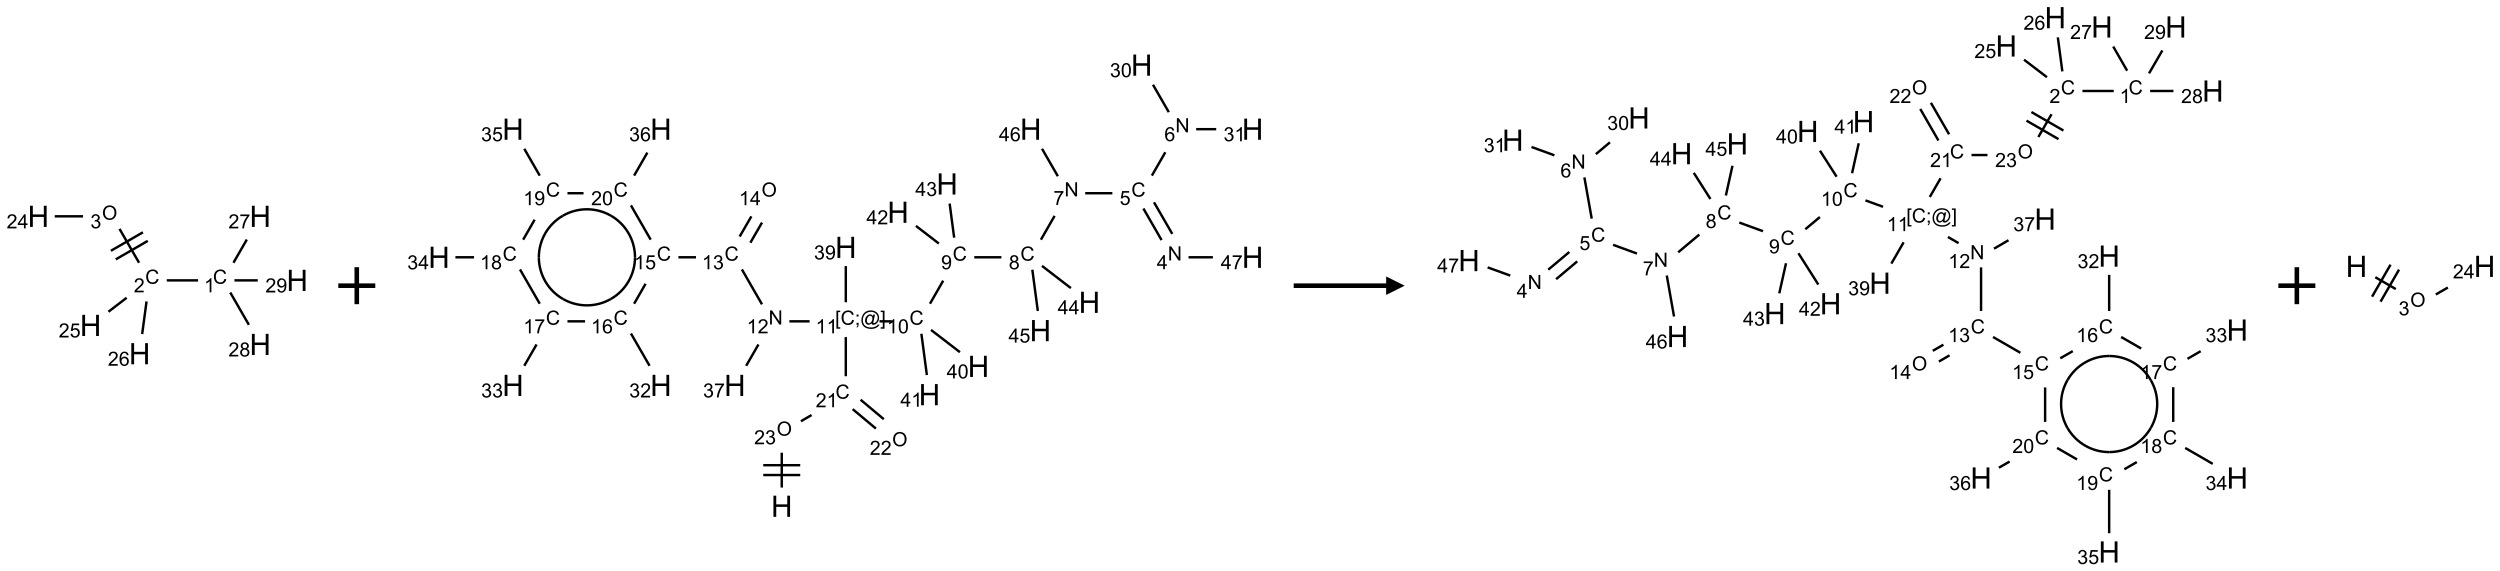 <?xml version="1.0" encoding="UTF-8"?>
<svg xmlns="http://www.w3.org/2000/svg" xmlns:xlink="http://www.w3.org/1999/xlink" width="1352" height="309" viewBox="0 0 1352 309">
<defs>
<g>
<g id="glyph-0-0">
<path d="M 1.332 0 L 1.332 -6.668 L 6.668 -6.668 L 6.668 0 Z M 1.5 -0.168 L 6.5 -0.168 L 6.5 -6.5 L 1.5 -6.5 Z M 1.5 -0.168 "/>
</g>
<g id="glyph-0-1">
<path d="M 6.27 -2.676 L 7.281 -2.422 C 7.07 -1.594 6.688 -0.961 6.137 -0.523 C 5.586 -0.086 4.914 0.129 4.121 0.129 C 3.297 0.129 2.629 -0.039 2.113 -0.371 C 1.598 -0.707 1.203 -1.191 0.934 -1.828 C 0.664 -2.465 0.531 -3.145 0.531 -3.875 C 0.531 -4.672 0.684 -5.363 0.988 -5.957 C 1.293 -6.547 1.723 -6.996 2.285 -7.305 C 2.844 -7.613 3.461 -7.766 4.137 -7.766 C 4.898 -7.766 5.543 -7.57 6.062 -7.184 C 6.582 -6.793 6.945 -6.246 7.152 -5.543 L 6.156 -5.309 C 5.98 -5.863 5.723 -6.266 5.387 -6.52 C 5.051 -6.773 4.625 -6.902 4.113 -6.902 C 3.527 -6.902 3.039 -6.762 2.645 -6.48 C 2.25 -6.199 1.973 -5.82 1.812 -5.348 C 1.652 -4.871 1.574 -4.383 1.574 -3.879 C 1.574 -3.23 1.668 -2.664 1.855 -2.18 C 2.047 -1.695 2.34 -1.332 2.738 -1.094 C 3.137 -0.855 3.57 -0.734 4.035 -0.734 C 4.602 -0.734 5.082 -0.898 5.473 -1.223 C 5.867 -1.551 6.133 -2.035 6.27 -2.676 Z M 6.27 -2.676 "/>
</g>
<g id="glyph-0-2">
<path d="M 3.973 0 L 3.035 0 L 3.035 -5.973 C 2.809 -5.758 2.516 -5.543 2.148 -5.328 C 1.781 -5.113 1.453 -4.953 1.16 -4.844 L 1.16 -5.75 C 1.684 -5.996 2.145 -6.297 2.535 -6.645 C 2.93 -6.996 3.207 -7.336 3.371 -7.668 L 3.973 -7.668 Z M 3.973 0 "/>
</g>
<g id="glyph-0-3">
<path d="M 5.371 -0.902 L 5.371 0 L 0.324 0 C 0.316 -0.227 0.352 -0.441 0.434 -0.652 C 0.562 -0.996 0.766 -1.332 1.051 -1.668 C 1.332 -2 1.742 -2.387 2.277 -2.824 C 3.105 -3.504 3.668 -4.043 3.957 -4.441 C 4.25 -4.84 4.395 -5.215 4.395 -5.566 C 4.395 -5.938 4.262 -6.254 3.996 -6.508 C 3.73 -6.762 3.387 -6.891 2.957 -6.891 C 2.508 -6.891 2.145 -6.754 1.875 -6.484 C 1.605 -6.215 1.469 -5.84 1.465 -5.359 L 0.5 -5.457 C 0.566 -6.176 0.812 -6.727 1.246 -7.102 C 1.676 -7.477 2.254 -7.668 2.98 -7.668 C 3.711 -7.668 4.293 -7.465 4.719 -7.059 C 5.145 -6.652 5.359 -6.148 5.359 -5.547 C 5.359 -5.242 5.297 -4.941 5.172 -4.645 C 5.047 -4.352 4.84 -4.039 4.551 -3.715 C 4.262 -3.387 3.777 -2.938 3.105 -2.371 C 2.543 -1.898 2.18 -1.578 2.02 -1.41 C 1.859 -1.242 1.73 -1.07 1.625 -0.902 Z M 5.371 -0.902 "/>
</g>
<g id="glyph-0-4">
<path d="M 0.516 -3.719 C 0.516 -4.984 0.855 -5.977 1.535 -6.695 C 2.215 -7.414 3.094 -7.77 4.172 -7.77 C 4.875 -7.77 5.512 -7.602 6.078 -7.266 C 6.645 -6.93 7.074 -6.461 7.371 -5.855 C 7.668 -5.254 7.816 -4.57 7.816 -3.809 C 7.816 -3.035 7.66 -2.34 7.348 -1.73 C 7.035 -1.117 6.594 -0.656 6.02 -0.34 C 5.449 -0.027 4.828 0.129 4.168 0.129 C 3.449 0.129 2.805 -0.043 2.238 -0.391 C 1.672 -0.738 1.246 -1.211 0.953 -1.812 C 0.66 -2.414 0.516 -3.047 0.516 -3.719 Z M 1.559 -3.703 C 1.559 -2.781 1.805 -2.059 2.301 -1.527 C 2.793 -1 3.414 -0.734 4.16 -0.734 C 4.922 -0.734 5.547 -1 6.039 -1.535 C 6.531 -2.07 6.777 -2.828 6.777 -3.812 C 6.777 -4.434 6.672 -4.977 6.461 -5.441 C 6.25 -5.902 5.945 -6.262 5.539 -6.52 C 5.133 -6.773 4.68 -6.902 4.176 -6.902 C 3.461 -6.902 2.848 -6.656 2.332 -6.164 C 1.816 -5.672 1.559 -4.852 1.559 -3.703 Z M 1.559 -3.703 "/>
</g>
<g id="glyph-0-5">
<path d="M 0.449 -2.016 L 1.387 -2.141 C 1.492 -1.609 1.676 -1.227 1.934 -0.992 C 2.191 -0.758 2.508 -0.641 2.879 -0.641 C 3.32 -0.641 3.695 -0.793 3.996 -1.098 C 4.301 -1.402 4.453 -1.781 4.453 -2.234 C 4.453 -2.664 4.312 -3.02 4.031 -3.301 C 3.75 -3.578 3.391 -3.719 2.957 -3.719 C 2.781 -3.719 2.562 -3.684 2.297 -3.613 L 2.402 -4.438 C 2.465 -4.43 2.516 -4.426 2.551 -4.426 C 2.949 -4.426 3.312 -4.531 3.629 -4.738 C 3.949 -4.949 4.109 -5.27 4.109 -5.703 C 4.109 -6.047 3.992 -6.332 3.762 -6.559 C 3.527 -6.785 3.227 -6.895 2.859 -6.895 C 2.496 -6.895 2.191 -6.781 1.949 -6.551 C 1.707 -6.324 1.547 -5.98 1.48 -5.52 L 0.543 -5.688 C 0.656 -6.316 0.918 -6.805 1.324 -7.148 C 1.73 -7.492 2.234 -7.668 2.84 -7.668 C 3.254 -7.668 3.641 -7.578 3.988 -7.398 C 4.34 -7.219 4.609 -6.977 4.793 -6.668 C 4.98 -6.359 5.074 -6.031 5.074 -5.684 C 5.074 -5.352 4.984 -5.051 4.809 -4.781 C 4.629 -4.512 4.367 -4.297 4.02 -4.137 C 4.473 -4.031 4.824 -3.816 5.074 -3.488 C 5.324 -3.16 5.449 -2.75 5.449 -2.254 C 5.449 -1.59 5.203 -1.023 4.719 -0.559 C 4.234 -0.098 3.617 0.137 2.875 0.137 C 2.203 0.137 1.648 -0.062 1.207 -0.465 C 0.762 -0.863 0.512 -1.379 0.449 -2.016 Z M 0.449 -2.016 "/>
</g>
<g id="glyph-0-6">
<path d="M 3.449 0 L 3.449 -1.828 L 0.137 -1.828 L 0.137 -2.688 L 3.621 -7.637 L 4.387 -7.637 L 4.387 -2.688 L 5.418 -2.688 L 5.418 -1.828 L 4.387 -1.828 L 4.387 0 Z M 3.449 -2.688 L 3.449 -6.129 L 1.059 -2.688 Z M 3.449 -2.688 "/>
</g>
<g id="glyph-0-7">
<path d="M 0.441 -2 L 1.426 -2.082 C 1.5 -1.605 1.668 -1.242 1.934 -1.004 C 2.199 -0.762 2.52 -0.641 2.895 -0.641 C 3.348 -0.641 3.73 -0.812 4.043 -1.152 C 4.355 -1.492 4.512 -1.941 4.512 -2.504 C 4.512 -3.039 4.359 -3.461 4.059 -3.77 C 3.758 -4.078 3.367 -4.234 2.879 -4.234 C 2.578 -4.234 2.305 -4.164 2.062 -4.027 C 1.82 -3.891 1.629 -3.715 1.488 -3.496 L 0.609 -3.609 L 1.348 -7.531 L 5.145 -7.531 L 5.145 -6.637 L 2.098 -6.637 L 1.688 -4.582 C 2.145 -4.902 2.625 -5.062 3.129 -5.062 C 3.797 -5.062 4.359 -4.832 4.816 -4.371 C 5.277 -3.91 5.504 -3.312 5.504 -2.59 C 5.504 -1.898 5.305 -1.301 4.902 -0.797 C 4.41 -0.18 3.742 0.129 2.895 0.129 C 2.199 0.129 1.633 -0.062 1.195 -0.453 C 0.758 -0.844 0.504 -1.359 0.441 -2 Z M 0.441 -2 "/>
</g>
<g id="glyph-0-8">
<path d="M 5.309 -5.766 L 4.375 -5.691 C 4.293 -6.059 4.172 -6.328 4.02 -6.496 C 3.766 -6.762 3.453 -6.895 3.082 -6.895 C 2.785 -6.895 2.523 -6.812 2.297 -6.645 C 2 -6.43 1.77 -6.117 1.598 -5.703 C 1.43 -5.289 1.34 -4.703 1.332 -3.938 C 1.559 -4.281 1.836 -4.535 2.16 -4.703 C 2.488 -4.871 2.828 -4.953 3.188 -4.953 C 3.812 -4.953 4.344 -4.723 4.785 -4.262 C 5.223 -3.801 5.441 -3.207 5.441 -2.48 C 5.441 -2 5.34 -1.555 5.133 -1.145 C 4.926 -0.73 4.641 -0.418 4.281 -0.199 C 3.922 0.02 3.512 0.129 3.051 0.129 C 2.27 0.129 1.633 -0.156 1.141 -0.73 C 0.648 -1.305 0.402 -2.254 0.402 -3.574 C 0.402 -5.051 0.672 -6.121 1.219 -6.793 C 1.695 -7.375 2.336 -7.668 3.141 -7.668 C 3.742 -7.668 4.234 -7.5 4.617 -7.16 C 5 -6.824 5.23 -6.359 5.309 -5.766 Z M 1.48 -2.473 C 1.48 -2.152 1.547 -1.844 1.684 -1.547 C 1.82 -1.25 2.016 -1.027 2.262 -0.871 C 2.508 -0.719 2.766 -0.641 3.035 -0.641 C 3.434 -0.641 3.773 -0.801 4.059 -1.121 C 4.344 -1.441 4.484 -1.875 4.484 -2.422 C 4.484 -2.949 4.344 -3.367 4.062 -3.668 C 3.781 -3.973 3.426 -4.125 3 -4.125 C 2.578 -4.125 2.219 -3.973 1.922 -3.668 C 1.625 -3.363 1.48 -2.969 1.48 -2.473 Z M 1.48 -2.473 "/>
</g>
<g id="glyph-0-9">
<path d="M 0.504 -6.637 L 0.504 -7.535 L 5.449 -7.535 L 5.449 -6.809 C 4.961 -6.289 4.48 -5.602 4.004 -4.746 C 3.527 -3.887 3.156 -3.004 2.895 -2.098 C 2.707 -1.461 2.59 -0.762 2.535 0 L 1.574 0 C 1.582 -0.602 1.703 -1.328 1.926 -2.176 C 2.152 -3.027 2.477 -3.848 2.898 -4.637 C 3.32 -5.426 3.77 -6.094 4.246 -6.637 Z M 0.504 -6.637 "/>
</g>
<g id="glyph-0-10">
<path d="M 1.887 -4.141 C 1.496 -4.281 1.207 -4.484 1.02 -4.75 C 0.832 -5.016 0.738 -5.328 0.738 -5.699 C 0.738 -6.254 0.938 -6.719 1.34 -7.098 C 1.738 -7.477 2.27 -7.668 2.934 -7.668 C 3.598 -7.668 4.137 -7.473 4.543 -7.086 C 4.949 -6.699 5.152 -6.227 5.152 -5.672 C 5.152 -5.316 5.059 -5.008 4.871 -4.746 C 4.688 -4.484 4.406 -4.281 4.027 -4.141 C 4.496 -3.988 4.852 -3.742 5.098 -3.402 C 5.34 -3.062 5.465 -2.656 5.465 -2.184 C 5.465 -1.531 5.234 -0.98 4.77 -0.535 C 4.309 -0.09 3.703 0.129 2.949 0.129 C 2.195 0.129 1.586 -0.094 1.125 -0.539 C 0.664 -0.984 0.434 -1.543 0.434 -2.207 C 0.434 -2.703 0.559 -3.121 0.809 -3.457 C 1.062 -3.793 1.422 -4.02 1.887 -4.141 Z M 1.699 -5.73 C 1.699 -5.367 1.812 -5.074 2.047 -4.844 C 2.281 -4.613 2.582 -4.5 2.953 -4.5 C 3.312 -4.5 3.609 -4.613 3.84 -4.84 C 4.07 -5.066 4.188 -5.348 4.188 -5.676 C 4.188 -6.02 4.07 -6.309 3.832 -6.543 C 3.594 -6.777 3.297 -6.895 2.941 -6.895 C 2.586 -6.895 2.289 -6.781 2.051 -6.551 C 1.816 -6.324 1.699 -6.047 1.699 -5.73 Z M 1.395 -2.203 C 1.395 -1.938 1.461 -1.676 1.586 -1.426 C 1.711 -1.176 1.902 -0.984 2.152 -0.848 C 2.402 -0.711 2.672 -0.641 2.957 -0.641 C 3.406 -0.641 3.777 -0.785 4.066 -1.074 C 4.359 -1.363 4.504 -1.727 4.504 -2.172 C 4.504 -2.625 4.355 -2.996 4.055 -3.293 C 3.754 -3.586 3.379 -3.734 2.926 -3.734 C 2.484 -3.734 2.121 -3.59 1.832 -3.297 C 1.543 -3.004 1.395 -2.641 1.395 -2.203 Z M 1.395 -2.203 "/>
</g>
<g id="glyph-0-11">
<path d="M 0.582 -1.766 L 1.484 -1.848 C 1.562 -1.426 1.707 -1.117 1.922 -0.926 C 2.137 -0.734 2.414 -0.641 2.75 -0.641 C 3.039 -0.641 3.289 -0.707 3.508 -0.84 C 3.727 -0.973 3.902 -1.148 4.043 -1.367 C 4.18 -1.586 4.297 -1.887 4.391 -2.262 C 4.484 -2.637 4.531 -3.016 4.531 -3.406 C 4.531 -3.449 4.531 -3.512 4.527 -3.594 C 4.34 -3.297 4.082 -3.055 3.758 -2.867 C 3.434 -2.68 3.082 -2.59 2.703 -2.59 C 2.07 -2.59 1.535 -2.816 1.098 -3.277 C 0.66 -3.734 0.441 -4.34 0.441 -5.09 C 0.441 -5.863 0.672 -6.484 1.129 -6.957 C 1.586 -7.43 2.156 -7.668 2.844 -7.668 C 3.34 -7.668 3.793 -7.531 4.207 -7.266 C 4.617 -7 4.93 -6.617 5.145 -6.121 C 5.355 -5.629 5.465 -4.91 5.465 -3.973 C 5.465 -2.996 5.359 -2.223 5.145 -1.645 C 4.934 -1.066 4.617 -0.625 4.199 -0.324 C 3.781 -0.02 3.293 0.129 2.73 0.129 C 2.133 0.129 1.645 -0.035 1.266 -0.367 C 0.887 -0.699 0.66 -1.164 0.582 -1.766 Z M 4.422 -5.137 C 4.422 -5.676 4.277 -6.102 3.992 -6.418 C 3.707 -6.734 3.359 -6.891 2.957 -6.891 C 2.543 -6.891 2.18 -6.719 1.871 -6.379 C 1.562 -6.039 1.406 -5.598 1.406 -5.059 C 1.406 -4.57 1.555 -4.176 1.848 -3.871 C 2.141 -3.566 2.5 -3.418 2.934 -3.418 C 3.367 -3.418 3.723 -3.57 4.004 -3.871 C 4.281 -4.176 4.422 -4.598 4.422 -5.137 Z M 4.422 -5.137 "/>
</g>
<g id="glyph-0-12">
<path d="M 0.723 2.121 L 0.723 -7.637 L 2.793 -7.637 L 2.793 -6.859 L 1.66 -6.859 L 1.66 1.344 L 2.793 1.344 L 2.793 2.121 Z M 0.723 2.121 "/>
</g>
<g id="glyph-0-13">
<path d="M 0.949 -4.465 L 0.949 -5.531 L 2.016 -5.531 L 2.016 -4.465 Z M 0.949 0 L 0.949 -1.066 L 2.016 -1.066 L 2.016 0 C 2.016 0.391 1.945 0.711 1.809 0.949 C 1.668 1.191 1.449 1.379 1.145 1.512 L 0.887 1.109 C 1.082 1.023 1.23 0.895 1.324 0.727 C 1.418 0.559 1.469 0.316 1.48 0 Z M 0.949 0 "/>
</g>
<g id="glyph-0-14">
<path d="M 6.047 -0.848 C 5.82 -0.59 5.57 -0.379 5.289 -0.223 C 5.008 -0.062 4.73 0.016 4.449 0.016 C 4.141 0.016 3.84 -0.074 3.547 -0.254 C 3.254 -0.434 3.02 -0.715 2.836 -1.09 C 2.652 -1.465 2.562 -1.875 2.562 -2.324 C 2.562 -2.875 2.703 -3.43 2.988 -3.98 C 3.27 -4.535 3.621 -4.953 4.043 -5.23 C 4.461 -5.508 4.871 -5.645 5.266 -5.645 C 5.566 -5.645 5.855 -5.566 6.129 -5.41 C 6.402 -5.25 6.641 -5.012 6.84 -4.688 L 7.016 -5.496 L 7.949 -5.496 L 7.199 -2 C 7.094 -1.516 7.043 -1.246 7.043 -1.191 C 7.043 -1.098 7.078 -1.02 7.148 -0.949 C 7.219 -0.883 7.305 -0.848 7.406 -0.848 C 7.59 -0.848 7.832 -0.953 8.129 -1.168 C 8.527 -1.445 8.84 -1.816 9.07 -2.285 C 9.301 -2.75 9.418 -3.234 9.418 -3.73 C 9.418 -4.309 9.27 -4.852 8.973 -5.355 C 8.676 -5.859 8.23 -6.262 7.645 -6.562 C 7.055 -6.863 6.406 -7.016 5.691 -7.016 C 4.879 -7.016 4.137 -6.824 3.465 -6.445 C 2.793 -6.066 2.273 -5.52 1.902 -4.809 C 1.535 -4.098 1.348 -3.34 1.348 -2.527 C 1.348 -1.676 1.535 -0.941 1.902 -0.328 C 2.273 0.285 2.809 0.742 3.508 1.035 C 4.207 1.328 4.984 1.473 5.832 1.473 C 6.742 1.473 7.504 1.32 8.121 1.016 C 8.734 0.711 9.195 0.34 9.5 -0.098 L 10.441 -0.098 C 10.266 0.266 9.961 0.637 9.531 1.016 C 9.102 1.395 8.59 1.695 7.996 1.914 C 7.402 2.133 6.688 2.246 5.848 2.246 C 5.078 2.246 4.367 2.145 3.715 1.949 C 3.066 1.75 2.512 1.453 2.051 1.055 C 1.594 0.656 1.25 0.199 1.016 -0.316 C 0.723 -0.973 0.578 -1.684 0.578 -2.441 C 0.578 -3.289 0.75 -4.098 1.098 -4.863 C 1.523 -5.805 2.125 -6.527 2.902 -7.027 C 3.684 -7.527 4.629 -7.777 5.738 -7.777 C 6.602 -7.777 7.375 -7.602 8.059 -7.246 C 8.746 -6.895 9.285 -6.371 9.684 -5.672 C 10.02 -5.07 10.188 -4.418 10.188 -3.715 C 10.188 -2.707 9.832 -1.812 9.125 -1.031 C 8.492 -0.328 7.801 0.02 7.051 0.02 C 6.812 0.02 6.617 -0.016 6.473 -0.09 C 6.324 -0.16 6.215 -0.266 6.145 -0.402 C 6.102 -0.488 6.066 -0.637 6.047 -0.848 Z M 3.527 -2.262 C 3.527 -1.785 3.641 -1.414 3.863 -1.152 C 4.09 -0.887 4.348 -0.754 4.641 -0.754 C 4.836 -0.754 5.039 -0.812 5.254 -0.93 C 5.469 -1.047 5.676 -1.219 5.871 -1.449 C 6.066 -1.676 6.23 -1.969 6.355 -2.32 C 6.48 -2.672 6.543 -3.027 6.543 -3.379 C 6.543 -3.852 6.426 -4.219 6.191 -4.48 C 5.957 -4.738 5.672 -4.871 5.332 -4.871 C 5.109 -4.871 4.902 -4.812 4.707 -4.699 C 4.512 -4.586 4.32 -4.406 4.137 -4.156 C 3.953 -3.906 3.805 -3.602 3.691 -3.246 C 3.582 -2.887 3.527 -2.559 3.527 -2.262 Z M 3.527 -2.262 "/>
</g>
<g id="glyph-0-15">
<path d="M 2.27 2.121 L 0.203 2.121 L 0.203 1.344 L 1.332 1.344 L 1.332 -6.859 L 0.203 -6.859 L 0.203 -7.637 L 2.27 -7.637 Z M 2.27 2.121 "/>
</g>
<g id="glyph-0-16">
<path d="M 0.441 -3.766 C 0.441 -4.668 0.535 -5.395 0.723 -5.945 C 0.906 -6.496 1.184 -6.922 1.551 -7.219 C 1.918 -7.516 2.375 -7.668 2.934 -7.668 C 3.344 -7.668 3.703 -7.586 4.012 -7.418 C 4.32 -7.254 4.574 -7.016 4.777 -6.707 C 4.977 -6.395 5.137 -6.016 5.25 -5.57 C 5.363 -5.125 5.422 -4.523 5.422 -3.766 C 5.422 -2.871 5.328 -2.148 5.145 -1.598 C 4.961 -1.047 4.688 -0.621 4.32 -0.32 C 3.953 -0.02 3.492 0.129 2.934 0.129 C 2.195 0.129 1.617 -0.133 1.199 -0.66 C 0.695 -1.297 0.441 -2.332 0.441 -3.766 Z M 1.406 -3.766 C 1.406 -2.512 1.555 -1.68 1.848 -1.262 C 2.141 -0.848 2.5 -0.641 2.934 -0.641 C 3.363 -0.641 3.727 -0.848 4.02 -1.266 C 4.312 -1.684 4.457 -2.516 4.457 -3.766 C 4.457 -5.023 4.312 -5.859 4.02 -6.27 C 3.727 -6.684 3.359 -6.891 2.922 -6.891 C 2.492 -6.891 2.148 -6.707 1.891 -6.344 C 1.566 -5.879 1.406 -5.02 1.406 -3.766 Z M 1.406 -3.766 "/>
</g>
<g id="glyph-0-17">
<path d="M 0.812 0 L 0.812 -7.637 L 1.848 -7.637 L 5.859 -1.641 L 5.859 -7.637 L 6.828 -7.637 L 6.828 0 L 5.793 0 L 1.781 -6 L 1.781 0 Z M 0.812 0 "/>
</g>
<g id="glyph-1-0">
<path d="M 2 0 L 2 -10 L 10 -10 L 10 0 Z M 2.25 -0.25 L 9.75 -0.25 L 9.75 -9.75 L 2.25 -9.75 Z M 2.25 -0.25 "/>
</g>
<g id="glyph-1-1">
<path d="M 1.281 0 L 1.281 -11.453 L 2.797 -11.453 L 2.797 -6.75 L 8.75 -6.75 L 8.75 -11.453 L 10.266 -11.453 L 10.266 0 L 8.75 0 L 8.75 -5.398 L 2.797 -5.398 L 2.797 0 Z M 1.281 0 "/>
</g>
</g>
</defs>
<path fill="none" stroke-width="0.033" stroke-linecap="butt" stroke-linejoin="miter" stroke="rgb(0%, 0%, 0%)" stroke-opacity="1" stroke-miterlimit="10" d="M 2.16 0.866 L 1.737 0.866 " transform="matrix(40, 0, 0, 40, 20.725, 116.986)"/>
<path fill="none" stroke-width="0.033" stroke-linecap="butt" stroke-linejoin="miter" stroke="rgb(0%, 0%, 0%)" stroke-opacity="1" stroke-miterlimit="10" d="M 1.362 0.628 L 1.098 0.17 " transform="matrix(40, 0, 0, 40, 20.725, 116.986)"/>
<path fill="none" stroke-width="0.033" stroke-linecap="butt" stroke-linejoin="miter" stroke="rgb(0%, 0%, 0%)" stroke-opacity="1" stroke-miterlimit="10" d="M 1.414 0.216 L 0.981 0.466 " transform="matrix(40, 0, 0, 40, 20.725, 116.986)"/>
<path fill="none" stroke-width="0.033" stroke-linecap="butt" stroke-linejoin="miter" stroke="rgb(0%, 0%, 0%)" stroke-opacity="1" stroke-miterlimit="10" d="M 1.48 0.332 L 1.047 0.582 " transform="matrix(40, 0, 0, 40, 20.725, 116.986)"/>
<path fill="none" stroke-width="0.033" stroke-linecap="butt" stroke-linejoin="miter" stroke="rgb(0%, 0%, 0%)" stroke-opacity="1" stroke-miterlimit="10" d="M 0.605 0 L 0.222 0 " transform="matrix(40, 0, 0, 40, 20.725, 116.986)"/>
<path fill="none" stroke-width="0.033" stroke-linecap="butt" stroke-linejoin="miter" stroke="rgb(0%, 0%, 0%)" stroke-opacity="1" stroke-miterlimit="10" d="M 1.194 1.101 L 0.948 1.29 " transform="matrix(40, 0, 0, 40, 20.725, 116.986)"/>
<path fill="none" stroke-width="0.033" stroke-linecap="butt" stroke-linejoin="miter" stroke="rgb(0%, 0%, 0%)" stroke-opacity="1" stroke-miterlimit="10" d="M 1.463 1.151 L 1.404 1.592 " transform="matrix(40, 0, 0, 40, 20.725, 116.986)"/>
<path fill="none" stroke-width="0.033" stroke-linecap="butt" stroke-linejoin="miter" stroke="rgb(0%, 0%, 0%)" stroke-opacity="1" stroke-miterlimit="10" d="M 2.638 0.628 L 2.819 0.314 " transform="matrix(40, 0, 0, 40, 20.725, 116.986)"/>
<path fill="none" stroke-width="0.033" stroke-linecap="butt" stroke-linejoin="miter" stroke="rgb(0%, 0%, 0%)" stroke-opacity="1" stroke-miterlimit="10" d="M 2.595 1.03 L 2.847 1.467 " transform="matrix(40, 0, 0, 40, 20.725, 116.986)"/>
<path fill="none" stroke-width="0.033" stroke-linecap="butt" stroke-linejoin="miter" stroke="rgb(0%, 0%, 0%)" stroke-opacity="1" stroke-miterlimit="10" d="M 2.652 0.866 L 2.967 0.866 " transform="matrix(40, 0, 0, 40, 20.725, 116.986)"/>
<g fill="rgb(0%, 0%, 0%)" fill-opacity="1">
<use xlink:href="#glyph-0-1" x="115.133" y="153.473"/>
</g>
<g fill="rgb(0%, 0%, 0%)" fill-opacity="1">
<use xlink:href="#glyph-0-2" x="110.352" y="158.109"/>
</g>
<g fill="rgb(0%, 0%, 0%)" fill-opacity="1">
<use xlink:href="#glyph-0-1" x="78.508" y="153.473"/>
</g>
<g fill="rgb(0%, 0%, 0%)" fill-opacity="1">
<use xlink:href="#glyph-0-3" x="72.336" y="158.109"/>
</g>
<g fill="rgb(0%, 0%, 0%)" fill-opacity="1">
<use xlink:href="#glyph-0-4" x="55.148" y="118.836"/>
</g>
<g fill="rgb(0%, 0%, 0%)" fill-opacity="1">
<use xlink:href="#glyph-0-5" x="48.879" y="123.469"/>
</g>
<g fill="rgb(0%, 0%, 0%)" fill-opacity="1">
<use xlink:href="#glyph-1-1" x="14.953" y="122.715"/>
</g>
<g fill="rgb(0%, 0%, 0%)" fill-opacity="1">
<use xlink:href="#glyph-0-3" x="3.551" y="123.508"/>
<use xlink:href="#glyph-0-6" x="9.483" y="123.508"/>
</g>
<g fill="rgb(0%, 0%, 0%)" fill-opacity="1">
<use xlink:href="#glyph-1-1" x="43.219" y="181.707"/>
</g>
<g fill="rgb(0%, 0%, 0%)" fill-opacity="1">
<use xlink:href="#glyph-0-3" x="31.73" y="182.496"/>
<use xlink:href="#glyph-0-7" x="37.663" y="182.496"/>
</g>
<g fill="rgb(0%, 0%, 0%)" fill-opacity="1">
<use xlink:href="#glyph-1-1" x="69.73" y="197.012"/>
</g>
<g fill="rgb(0%, 0%, 0%)" fill-opacity="1">
<use xlink:href="#glyph-0-3" x="58.305" y="197.805"/>
<use xlink:href="#glyph-0-8" x="64.237" y="197.805"/>
</g>
<g fill="rgb(0%, 0%, 0%)" fill-opacity="1">
<use xlink:href="#glyph-1-1" x="134.953" y="122.715"/>
</g>
<g fill="rgb(0%, 0%, 0%)" fill-opacity="1">
<use xlink:href="#glyph-0-3" x="123.52" y="123.508"/>
<use xlink:href="#glyph-0-9" x="129.452" y="123.508"/>
</g>
<g fill="rgb(0%, 0%, 0%)" fill-opacity="1">
<use xlink:href="#glyph-1-1" x="134.953" y="191.996"/>
</g>
<g fill="rgb(0%, 0%, 0%)" fill-opacity="1">
<use xlink:href="#glyph-0-3" x="123.504" y="192.789"/>
<use xlink:href="#glyph-0-10" x="129.436" y="192.789"/>
</g>
<g fill="rgb(0%, 0%, 0%)" fill-opacity="1">
<use xlink:href="#glyph-1-1" x="154.953" y="157.355"/>
</g>
<g fill="rgb(0%, 0%, 0%)" fill-opacity="1">
<use xlink:href="#glyph-0-3" x="143.504" y="158.148"/>
<use xlink:href="#glyph-0-11" x="149.436" y="158.148"/>
</g>
<path fill="none" stroke-width="0.062" stroke-linecap="butt" stroke-linejoin="miter" stroke="rgb(0%, 0%, 0%)" stroke-opacity="1" stroke-miterlimit="10" d="M 0 0 L 0.5 0 M 0.25 -0.25 L 0.25 0.25 " transform="matrix(40, 0, 0, 40, 182.947, 154.5)"/>
<path fill="none" stroke-width="0.033" stroke-linecap="butt" stroke-linejoin="miter" stroke="rgb(0%, 0%, 0%)" stroke-opacity="1" stroke-miterlimit="10" d="M 4.634 5.711 L 4.634 5.24 " transform="matrix(40, 0, 0, 40, 237.408, 35.219)"/>
<path fill="none" stroke-width="0.033" stroke-linecap="butt" stroke-linejoin="miter" stroke="rgb(0%, 0%, 0%)" stroke-opacity="1" stroke-miterlimit="10" d="M 4.884 5.409 L 4.384 5.409 " transform="matrix(40, 0, 0, 40, 237.408, 35.219)"/>
<path fill="none" stroke-width="0.033" stroke-linecap="butt" stroke-linejoin="miter" stroke="rgb(0%, 0%, 0%)" stroke-opacity="1" stroke-miterlimit="10" d="M 4.884 5.542 L 4.384 5.542 " transform="matrix(40, 0, 0, 40, 237.408, 35.219)"/>
<path fill="none" stroke-width="0.033" stroke-linecap="butt" stroke-linejoin="miter" stroke="rgb(0%, 0%, 0%)" stroke-opacity="1" stroke-miterlimit="10" d="M 4.893 4.815 L 5.037 4.731 " transform="matrix(40, 0, 0, 40, 237.408, 35.219)"/>
<path fill="none" stroke-width="0.033" stroke-linecap="butt" stroke-linejoin="miter" stroke="rgb(0%, 0%, 0%)" stroke-opacity="1" stroke-miterlimit="10" d="M 5.5 4.206 L 5.5 3.677 " transform="matrix(40, 0, 0, 40, 237.408, 35.219)"/>
<path fill="none" stroke-width="0.033" stroke-linecap="butt" stroke-linejoin="miter" stroke="rgb(0%, 0%, 0%)" stroke-opacity="1" stroke-miterlimit="10" d="M 5.956 3.464 L 6.123 3.464 " transform="matrix(40, 0, 0, 40, 237.408, 35.219)"/>
<path fill="none" stroke-width="0.033" stroke-linecap="butt" stroke-linejoin="miter" stroke="rgb(0%, 0%, 0%)" stroke-opacity="1" stroke-miterlimit="10" d="M 6.638 3.226 L 6.817 2.914 " transform="matrix(40, 0, 0, 40, 237.408, 35.219)"/>
<path fill="none" stroke-width="0.033" stroke-linecap="butt" stroke-linejoin="miter" stroke="rgb(0%, 0%, 0%)" stroke-opacity="1" stroke-miterlimit="10" d="M 7.237 2.598 L 7.604 2.598 " transform="matrix(40, 0, 0, 40, 237.408, 35.219)"/>
<path fill="none" stroke-width="0.033" stroke-linecap="butt" stroke-linejoin="miter" stroke="rgb(0%, 0%, 0%)" stroke-opacity="1" stroke-miterlimit="10" d="M 8.138 2.36 L 8.323 2.038 " transform="matrix(40, 0, 0, 40, 237.408, 35.219)"/>
<path fill="none" stroke-width="0.033" stroke-linecap="butt" stroke-linejoin="miter" stroke="rgb(0%, 0%, 0%)" stroke-opacity="1" stroke-miterlimit="10" d="M 8.737 1.732 L 9.104 1.732 " transform="matrix(40, 0, 0, 40, 237.408, 35.219)"/>
<path fill="none" stroke-width="0.033" stroke-linecap="butt" stroke-linejoin="miter" stroke="rgb(0%, 0%, 0%)" stroke-opacity="1" stroke-miterlimit="10" d="M 9.523 1.938 L 9.769 2.365 " transform="matrix(40, 0, 0, 40, 237.408, 35.219)"/>
<path fill="none" stroke-width="0.033" stroke-linecap="butt" stroke-linejoin="miter" stroke="rgb(0%, 0%, 0%)" stroke-opacity="1" stroke-miterlimit="10" d="M 9.667 1.855 L 9.914 2.282 " transform="matrix(40, 0, 0, 40, 237.408, 35.219)"/>
<path fill="none" stroke-width="0.033" stroke-linecap="butt" stroke-linejoin="miter" stroke="rgb(0%, 0%, 0%)" stroke-opacity="1" stroke-miterlimit="10" d="M 10.134 2.598 L 10.463 2.598 " transform="matrix(40, 0, 0, 40, 237.408, 35.219)"/>
<path fill="none" stroke-width="0.033" stroke-linecap="butt" stroke-linejoin="miter" stroke="rgb(0%, 0%, 0%)" stroke-opacity="1" stroke-miterlimit="10" d="M 9.638 1.494 L 9.82 1.178 " transform="matrix(40, 0, 0, 40, 237.408, 35.219)"/>
<path fill="none" stroke-width="0.033" stroke-linecap="butt" stroke-linejoin="miter" stroke="rgb(0%, 0%, 0%)" stroke-opacity="1" stroke-miterlimit="10" d="M 9.867 0.636 L 9.653 0.265 " transform="matrix(40, 0, 0, 40, 237.408, 35.219)"/>
<path fill="none" stroke-width="0.033" stroke-linecap="butt" stroke-linejoin="miter" stroke="rgb(0%, 0%, 0%)" stroke-opacity="1" stroke-miterlimit="10" d="M 10.237 0.866 L 10.508 0.866 " transform="matrix(40, 0, 0, 40, 237.408, 35.219)"/>
<path fill="none" stroke-width="0.033" stroke-linecap="butt" stroke-linejoin="miter" stroke="rgb(0%, 0%, 0%)" stroke-opacity="1" stroke-miterlimit="10" d="M 8.367 1.502 L 8.153 1.131 " transform="matrix(40, 0, 0, 40, 237.408, 35.219)"/>
<path fill="none" stroke-width="0.033" stroke-linecap="butt" stroke-linejoin="miter" stroke="rgb(0%, 0%, 0%)" stroke-opacity="1" stroke-miterlimit="10" d="M 8.152 2.714 L 8.543 3.015 " transform="matrix(40, 0, 0, 40, 237.408, 35.219)"/>
<path fill="none" stroke-width="0.033" stroke-linecap="butt" stroke-linejoin="miter" stroke="rgb(0%, 0%, 0%)" stroke-opacity="1" stroke-miterlimit="10" d="M 8.022 2.766 L 8.096 3.324 " transform="matrix(40, 0, 0, 40, 237.408, 35.219)"/>
<path fill="none" stroke-width="0.033" stroke-linecap="butt" stroke-linejoin="miter" stroke="rgb(0%, 0%, 0%)" stroke-opacity="1" stroke-miterlimit="10" d="M 6.758 2.412 L 6.448 2.174 " transform="matrix(40, 0, 0, 40, 237.408, 35.219)"/>
<path fill="none" stroke-width="0.033" stroke-linecap="butt" stroke-linejoin="miter" stroke="rgb(0%, 0%, 0%)" stroke-opacity="1" stroke-miterlimit="10" d="M 6.965 2.333 L 6.904 1.872 " transform="matrix(40, 0, 0, 40, 237.408, 35.219)"/>
<path fill="none" stroke-width="0.033" stroke-linecap="butt" stroke-linejoin="miter" stroke="rgb(0%, 0%, 0%)" stroke-opacity="1" stroke-miterlimit="10" d="M 6.652 3.58 L 7.043 3.881 " transform="matrix(40, 0, 0, 40, 237.408, 35.219)"/>
<path fill="none" stroke-width="0.033" stroke-linecap="butt" stroke-linejoin="miter" stroke="rgb(0%, 0%, 0%)" stroke-opacity="1" stroke-miterlimit="10" d="M 6.522 3.632 L 6.596 4.19 " transform="matrix(40, 0, 0, 40, 237.408, 35.219)"/>
<path fill="none" stroke-width="0.033" stroke-linecap="butt" stroke-linejoin="miter" stroke="rgb(0%, 0%, 0%)" stroke-opacity="1" stroke-miterlimit="10" d="M 5.011 3.464 L 4.737 3.464 " transform="matrix(40, 0, 0, 40, 237.408, 35.219)"/>
<path fill="none" stroke-width="0.033" stroke-linecap="butt" stroke-linejoin="miter" stroke="rgb(0%, 0%, 0%)" stroke-opacity="1" stroke-miterlimit="10" d="M 4.367 3.234 L 4.095 2.762 " transform="matrix(40, 0, 0, 40, 237.408, 35.219)"/>
<path fill="none" stroke-width="0.033" stroke-linecap="butt" stroke-linejoin="miter" stroke="rgb(0%, 0%, 0%)" stroke-opacity="1" stroke-miterlimit="10" d="M 4.21 2.401 L 4.367 2.129 " transform="matrix(40, 0, 0, 40, 237.408, 35.219)"/>
<path fill="none" stroke-width="0.033" stroke-linecap="butt" stroke-linejoin="miter" stroke="rgb(0%, 0%, 0%)" stroke-opacity="1" stroke-miterlimit="10" d="M 4.065 2.318 L 4.223 2.045 " transform="matrix(40, 0, 0, 40, 237.408, 35.219)"/>
<path fill="none" stroke-width="0.033" stroke-linecap="butt" stroke-linejoin="miter" stroke="rgb(0%, 0%, 0%)" stroke-opacity="1" stroke-miterlimit="10" d="M 3.475 2.598 L 3.237 2.598 " transform="matrix(40, 0, 0, 40, 237.408, 35.219)"/>
<path fill="none" stroke-width="0.033" stroke-linecap="butt" stroke-linejoin="miter" stroke="rgb(0%, 0%, 0%)" stroke-opacity="1" stroke-miterlimit="10" d="M 2.793 2.956 L 2.638 3.226 " transform="matrix(40, 0, 0, 40, 237.408, 35.219)"/>
<path fill="none" stroke-width="0.033" stroke-linecap="butt" stroke-linejoin="miter" stroke="rgb(0%, 0%, 0%)" stroke-opacity="1" stroke-miterlimit="10" d="M 2.595 3.628 L 2.847 4.065 " transform="matrix(40, 0, 0, 40, 237.408, 35.219)"/>
<path fill="none" stroke-width="0.033" stroke-linecap="butt" stroke-linejoin="miter" stroke="rgb(0%, 0%, 0%)" stroke-opacity="1" stroke-miterlimit="10" d="M 1.975 3.464 L 1.737 3.464 " transform="matrix(40, 0, 0, 40, 237.408, 35.219)"/>
<path fill="none" stroke-width="0.033" stroke-linecap="butt" stroke-linejoin="miter" stroke="rgb(0%, 0%, 0%)" stroke-opacity="1" stroke-miterlimit="10" d="M 1.319 3.777 L 1.153 4.065 " transform="matrix(40, 0, 0, 40, 237.408, 35.219)"/>
<path fill="none" stroke-width="0.033" stroke-linecap="butt" stroke-linejoin="miter" stroke="rgb(0%, 0%, 0%)" stroke-opacity="1" stroke-miterlimit="10" d="M 1.362 3.226 L 1.095 2.762 " transform="matrix(40, 0, 0, 40, 237.408, 35.219)"/>
<path fill="none" stroke-width="0.033" stroke-linecap="butt" stroke-linejoin="miter" stroke="rgb(0%, 0%, 0%)" stroke-opacity="1" stroke-miterlimit="10" d="M 0.474 2.598 L 0.222 2.598 " transform="matrix(40, 0, 0, 40, 237.408, 35.219)"/>
<path fill="none" stroke-width="0.033" stroke-linecap="butt" stroke-linejoin="miter" stroke="rgb(0%, 0%, 0%)" stroke-opacity="1" stroke-miterlimit="10" d="M 1.138 2.36 L 1.293 2.09 " transform="matrix(40, 0, 0, 40, 237.408, 35.219)"/>
<path fill="none" stroke-width="0.033" stroke-linecap="butt" stroke-linejoin="miter" stroke="rgb(0%, 0%, 0%)" stroke-opacity="1" stroke-miterlimit="10" d="M 1.362 1.494 L 1.153 1.131 " transform="matrix(40, 0, 0, 40, 237.408, 35.219)"/>
<path fill="none" stroke-width="0.033" stroke-linecap="butt" stroke-linejoin="miter" stroke="rgb(0%, 0%, 0%)" stroke-opacity="1" stroke-miterlimit="10" d="M 1.737 1.732 L 1.954 1.732 " transform="matrix(40, 0, 0, 40, 237.408, 35.219)"/>
<path fill="none" stroke-width="0.033" stroke-linecap="butt" stroke-linejoin="miter" stroke="rgb(0%, 0%, 0%)" stroke-opacity="1" stroke-miterlimit="10" d="M 2.595 1.896 L 2.862 2.36 " transform="matrix(40, 0, 0, 40, 237.408, 35.219)"/>
<path fill="none" stroke-width="0.033" stroke-linecap="butt" stroke-linejoin="miter" stroke="rgb(0%, 0%, 0%)" stroke-opacity="1" stroke-miterlimit="10" d="M 2.638 1.494 L 2.817 1.183 " transform="matrix(40, 0, 0, 40, 237.408, 35.219)"/>
<path fill="none" stroke-width="0.033" stroke-linecap="butt" stroke-linejoin="miter" stroke="rgb(0%, 0%, 0%)" stroke-opacity="1" stroke-miterlimit="10" d="M 4.319 3.777 L 4.153 4.065 " transform="matrix(40, 0, 0, 40, 237.408, 35.219)"/>
<path fill="none" stroke-width="0.033" stroke-linecap="butt" stroke-linejoin="miter" stroke="rgb(0%, 0%, 0%)" stroke-opacity="1" stroke-miterlimit="10" d="M 5.5 3.206 L 5.5 2.717 " transform="matrix(40, 0, 0, 40, 237.408, 35.219)"/>
<path fill="none" stroke-width="0.033" stroke-linecap="butt" stroke-linejoin="miter" stroke="rgb(0%, 0%, 0%)" stroke-opacity="1" stroke-miterlimit="10" d="M 5.593 4.651 L 5.907 4.914 " transform="matrix(40, 0, 0, 40, 237.408, 35.219)"/>
<path fill="none" stroke-width="0.033" stroke-linecap="butt" stroke-linejoin="miter" stroke="rgb(0%, 0%, 0%)" stroke-opacity="1" stroke-miterlimit="10" d="M 5.7 4.524 L 6.014 4.787 " transform="matrix(40, 0, 0, 40, 237.408, 35.219)"/>
<path fill="none" stroke-width="0.033" stroke-linecap="butt" stroke-linejoin="miter" stroke="rgb(0%, 0%, 0%)" stroke-opacity="1" stroke-miterlimit="10" d="M 2.65 2.598 C 2.65 2.83 2.526 3.045 2.325 3.161 " transform="matrix(40, 0, 0, 40, 237.408, 35.219)"/>
<path fill="none" stroke-width="0.033" stroke-linecap="butt" stroke-linejoin="miter" stroke="rgb(0%, 0%, 0%)" stroke-opacity="1" stroke-miterlimit="10" d="M 2.325 2.036 C 2.526 2.152 2.65 2.366 2.65 2.598 " transform="matrix(40, 0, 0, 40, 237.408, 35.219)"/>
<path fill="none" stroke-width="0.033" stroke-linecap="butt" stroke-linejoin="miter" stroke="rgb(0%, 0%, 0%)" stroke-opacity="1" stroke-miterlimit="10" d="M 1.675 2.036 C 1.876 1.92 2.124 1.92 2.325 2.036 " transform="matrix(40, 0, 0, 40, 237.408, 35.219)"/>
<path fill="none" stroke-width="0.033" stroke-linecap="butt" stroke-linejoin="miter" stroke="rgb(0%, 0%, 0%)" stroke-opacity="1" stroke-miterlimit="10" d="M 1.35 2.598 C 1.35 2.366 1.474 2.152 1.675 2.036 " transform="matrix(40, 0, 0, 40, 237.408, 35.219)"/>
<path fill="none" stroke-width="0.033" stroke-linecap="butt" stroke-linejoin="miter" stroke="rgb(0%, 0%, 0%)" stroke-opacity="1" stroke-miterlimit="10" d="M 1.675 3.161 C 1.474 3.045 1.35 2.83 1.35 2.598 " transform="matrix(40, 0, 0, 40, 237.408, 35.219)"/>
<path fill="none" stroke-width="0.033" stroke-linecap="butt" stroke-linejoin="miter" stroke="rgb(0%, 0%, 0%)" stroke-opacity="1" stroke-miterlimit="10" d="M 2.325 3.161 C 2.124 3.277 1.876 3.277 1.675 3.161 " transform="matrix(40, 0, 0, 40, 237.408, 35.219)"/>
<g fill="rgb(0%, 0%, 0%)" fill-opacity="1">
<use xlink:href="#glyph-1-1" x="416.996" y="279.512"/>
</g>
<g fill="rgb(0%, 0%, 0%)" fill-opacity="1">
<use xlink:href="#glyph-0-4" x="420.012" y="235.633"/>
</g>
<g fill="rgb(0%, 0%, 0%)" fill-opacity="1">
<use xlink:href="#glyph-0-3" x="407.816" y="240.262"/>
<use xlink:href="#glyph-0-5" x="413.749" y="240.262"/>
</g>
<g fill="rgb(0%, 0%, 0%)" fill-opacity="1">
<use xlink:href="#glyph-0-1" x="451.816" y="215.629"/>
</g>
<g fill="rgb(0%, 0%, 0%)" fill-opacity="1">
<use xlink:href="#glyph-0-3" x="441.105" y="220.262"/>
<use xlink:href="#glyph-0-2" x="447.038" y="220.262"/>
</g>
<g fill="rgb(0%, 0%, 0%)" fill-opacity="1">
<use xlink:href="#glyph-0-12" x="451.621" y="175.637"/>
<use xlink:href="#glyph-0-1" x="454.585" y="175.637"/>
<use xlink:href="#glyph-0-13" x="462.288" y="175.637"/>
<use xlink:href="#glyph-0-14" x="465.251" y="175.637"/>
<use xlink:href="#glyph-0-15" x="476.079" y="175.637"/>
</g>
<g fill="rgb(0%, 0%, 0%)" fill-opacity="1">
<use xlink:href="#glyph-0-2" x="441.105" y="180.262"/>
<use xlink:href="#glyph-0-2" x="447.038" y="180.262"/>
</g>
<g fill="rgb(0%, 0%, 0%)" fill-opacity="1">
<use xlink:href="#glyph-0-1" x="491.816" y="175.629"/>
</g>
<g fill="rgb(0%, 0%, 0%)" fill-opacity="1">
<use xlink:href="#glyph-0-2" x="479.656" y="180.262"/>
<use xlink:href="#glyph-0-16" x="485.589" y="180.262"/>
</g>
<g fill="rgb(0%, 0%, 0%)" fill-opacity="1">
<use xlink:href="#glyph-0-1" x="515.191" y="140.988"/>
</g>
<g fill="rgb(0%, 0%, 0%)" fill-opacity="1">
<use xlink:href="#glyph-0-11" x="508.922" y="145.621"/>
</g>
<g fill="rgb(0%, 0%, 0%)" fill-opacity="1">
<use xlink:href="#glyph-0-1" x="551.816" y="140.988"/>
</g>
<g fill="rgb(0%, 0%, 0%)" fill-opacity="1">
<use xlink:href="#glyph-0-10" x="545.547" y="145.621"/>
</g>
<g fill="rgb(0%, 0%, 0%)" fill-opacity="1">
<use xlink:href="#glyph-0-17" x="575.645" y="106.211"/>
</g>
<g fill="rgb(0%, 0%, 0%)" fill-opacity="1">
<use xlink:href="#glyph-0-9" x="569.672" y="110.852"/>
</g>
<g fill="rgb(0%, 0%, 0%)" fill-opacity="1">
<use xlink:href="#glyph-0-1" x="611.816" y="106.344"/>
</g>
<g fill="rgb(0%, 0%, 0%)" fill-opacity="1">
<use xlink:href="#glyph-0-7" x="605.504" y="110.848"/>
</g>
<g fill="rgb(0%, 0%, 0%)" fill-opacity="1">
<use xlink:href="#glyph-0-17" x="631.535" y="140.855"/>
</g>
<g fill="rgb(0%, 0%, 0%)" fill-opacity="1">
<use xlink:href="#glyph-0-6" x="625.594" y="145.59"/>
</g>
<g fill="rgb(0%, 0%, 0%)" fill-opacity="1">
<use xlink:href="#glyph-1-1" x="671.637" y="144.871"/>
</g>
<g fill="rgb(0%, 0%, 0%)" fill-opacity="1">
<use xlink:href="#glyph-0-6" x="660.203" y="145.629"/>
<use xlink:href="#glyph-0-9" x="666.135" y="145.629"/>
</g>
<g fill="rgb(0%, 0%, 0%)" fill-opacity="1">
<use xlink:href="#glyph-0-17" x="635.645" y="71.57"/>
</g>
<g fill="rgb(0%, 0%, 0%)" fill-opacity="1">
<use xlink:href="#glyph-0-8" x="629.68" y="76.34"/>
</g>
<g fill="rgb(0%, 0%, 0%)" fill-opacity="1">
<use xlink:href="#glyph-1-1" x="611.637" y="40.945"/>
</g>
<g fill="rgb(0%, 0%, 0%)" fill-opacity="1">
<use xlink:href="#glyph-0-5" x="600.227" y="41.738"/>
<use xlink:href="#glyph-0-16" x="606.159" y="41.738"/>
</g>
<g fill="rgb(0%, 0%, 0%)" fill-opacity="1">
<use xlink:href="#glyph-1-1" x="671.637" y="75.586"/>
</g>
<g fill="rgb(0%, 0%, 0%)" fill-opacity="1">
<use xlink:href="#glyph-0-5" x="661.676" y="76.379"/>
<use xlink:href="#glyph-0-2" x="667.608" y="76.379"/>
</g>
<g fill="rgb(0%, 0%, 0%)" fill-opacity="1">
<use xlink:href="#glyph-1-1" x="551.637" y="75.586"/>
</g>
<g fill="rgb(0%, 0%, 0%)" fill-opacity="1">
<use xlink:href="#glyph-0-6" x="540.207" y="76.379"/>
<use xlink:href="#glyph-0-8" x="546.139" y="76.379"/>
</g>
<g fill="rgb(0%, 0%, 0%)" fill-opacity="1">
<use xlink:href="#glyph-1-1" x="583.371" y="169.219"/>
</g>
<g fill="rgb(0%, 0%, 0%)" fill-opacity="1">
<use xlink:href="#glyph-0-6" x="571.969" y="169.98"/>
<use xlink:href="#glyph-0-6" x="577.901" y="169.98"/>
</g>
<g fill="rgb(0%, 0%, 0%)" fill-opacity="1">
<use xlink:href="#glyph-1-1" x="556.855" y="184.527"/>
</g>
<g fill="rgb(0%, 0%, 0%)" fill-opacity="1">
<use xlink:href="#glyph-0-6" x="545.367" y="185.289"/>
<use xlink:href="#glyph-0-7" x="551.299" y="185.289"/>
</g>
<g fill="rgb(0%, 0%, 0%)" fill-opacity="1">
<use xlink:href="#glyph-1-1" x="479.902" y="120.52"/>
</g>
<g fill="rgb(0%, 0%, 0%)" fill-opacity="1">
<use xlink:href="#glyph-0-6" x="468.547" y="121.312"/>
<use xlink:href="#glyph-0-3" x="474.479" y="121.312"/>
</g>
<g fill="rgb(0%, 0%, 0%)" fill-opacity="1">
<use xlink:href="#glyph-1-1" x="506.414" y="105.211"/>
</g>
<g fill="rgb(0%, 0%, 0%)" fill-opacity="1">
<use xlink:href="#glyph-0-6" x="494.98" y="106.004"/>
<use xlink:href="#glyph-0-5" x="500.913" y="106.004"/>
</g>
<g fill="rgb(0%, 0%, 0%)" fill-opacity="1">
<use xlink:href="#glyph-1-1" x="523.371" y="203.859"/>
</g>
<g fill="rgb(0%, 0%, 0%)" fill-opacity="1">
<use xlink:href="#glyph-0-6" x="511.961" y="204.652"/>
<use xlink:href="#glyph-0-16" x="517.893" y="204.652"/>
</g>
<g fill="rgb(0%, 0%, 0%)" fill-opacity="1">
<use xlink:href="#glyph-1-1" x="496.855" y="219.168"/>
</g>
<g fill="rgb(0%, 0%, 0%)" fill-opacity="1">
<use xlink:href="#glyph-0-6" x="486.898" y="219.961"/>
<use xlink:href="#glyph-0-2" x="492.831" y="219.961"/>
</g>
<g fill="rgb(0%, 0%, 0%)" fill-opacity="1">
<use xlink:href="#glyph-0-17" x="415.645" y="175.496"/>
</g>
<g fill="rgb(0%, 0%, 0%)" fill-opacity="1">
<use xlink:href="#glyph-0-2" x="403.816" y="180.262"/>
<use xlink:href="#glyph-0-3" x="409.749" y="180.262"/>
</g>
<g fill="rgb(0%, 0%, 0%)" fill-opacity="1">
<use xlink:href="#glyph-0-1" x="391.816" y="140.988"/>
</g>
<g fill="rgb(0%, 0%, 0%)" fill-opacity="1">
<use xlink:href="#glyph-0-2" x="379.629" y="145.621"/>
<use xlink:href="#glyph-0-5" x="385.561" y="145.621"/>
</g>
<g fill="rgb(0%, 0%, 0%)" fill-opacity="1">
<use xlink:href="#glyph-0-4" x="411.832" y="106.348"/>
</g>
<g fill="rgb(0%, 0%, 0%)" fill-opacity="1">
<use xlink:href="#glyph-0-2" x="399.66" y="110.98"/>
<use xlink:href="#glyph-0-6" x="405.592" y="110.98"/>
</g>
<g fill="rgb(0%, 0%, 0%)" fill-opacity="1">
<use xlink:href="#glyph-0-1" x="355.191" y="140.988"/>
</g>
<g fill="rgb(0%, 0%, 0%)" fill-opacity="1">
<use xlink:href="#glyph-0-2" x="342.949" y="145.621"/>
<use xlink:href="#glyph-0-7" x="348.882" y="145.621"/>
</g>
<g fill="rgb(0%, 0%, 0%)" fill-opacity="1">
<use xlink:href="#glyph-0-1" x="331.816" y="175.629"/>
</g>
<g fill="rgb(0%, 0%, 0%)" fill-opacity="1">
<use xlink:href="#glyph-0-2" x="319.637" y="180.262"/>
<use xlink:href="#glyph-0-8" x="325.569" y="180.262"/>
</g>
<g fill="rgb(0%, 0%, 0%)" fill-opacity="1">
<use xlink:href="#glyph-1-1" x="351.637" y="214.152"/>
</g>
<g fill="rgb(0%, 0%, 0%)" fill-opacity="1">
<use xlink:href="#glyph-0-5" x="340.281" y="214.945"/>
<use xlink:href="#glyph-0-3" x="346.214" y="214.945"/>
</g>
<g fill="rgb(0%, 0%, 0%)" fill-opacity="1">
<use xlink:href="#glyph-0-1" x="295.191" y="175.629"/>
</g>
<g fill="rgb(0%, 0%, 0%)" fill-opacity="1">
<use xlink:href="#glyph-0-2" x="283.004" y="180.262"/>
<use xlink:href="#glyph-0-9" x="288.936" y="180.262"/>
</g>
<g fill="rgb(0%, 0%, 0%)" fill-opacity="1">
<use xlink:href="#glyph-1-1" x="271.637" y="214.152"/>
</g>
<g fill="rgb(0%, 0%, 0%)" fill-opacity="1">
<use xlink:href="#glyph-0-5" x="260.203" y="214.945"/>
<use xlink:href="#glyph-0-5" x="266.135" y="214.945"/>
</g>
<g fill="rgb(0%, 0%, 0%)" fill-opacity="1">
<use xlink:href="#glyph-0-1" x="271.816" y="140.988"/>
</g>
<g fill="rgb(0%, 0%, 0%)" fill-opacity="1">
<use xlink:href="#glyph-0-2" x="259.613" y="145.621"/>
<use xlink:href="#glyph-0-10" x="265.546" y="145.621"/>
</g>
<g fill="rgb(0%, 0%, 0%)" fill-opacity="1">
<use xlink:href="#glyph-1-1" x="231.637" y="144.871"/>
</g>
<g fill="rgb(0%, 0%, 0%)" fill-opacity="1">
<use xlink:href="#glyph-0-5" x="220.234" y="145.66"/>
<use xlink:href="#glyph-0-6" x="226.167" y="145.66"/>
</g>
<g fill="rgb(0%, 0%, 0%)" fill-opacity="1">
<use xlink:href="#glyph-0-1" x="295.191" y="106.344"/>
</g>
<g fill="rgb(0%, 0%, 0%)" fill-opacity="1">
<use xlink:href="#glyph-0-2" x="282.988" y="110.98"/>
<use xlink:href="#glyph-0-11" x="288.921" y="110.98"/>
</g>
<g fill="rgb(0%, 0%, 0%)" fill-opacity="1">
<use xlink:href="#glyph-1-1" x="271.637" y="75.586"/>
</g>
<g fill="rgb(0%, 0%, 0%)" fill-opacity="1">
<use xlink:href="#glyph-0-5" x="260.145" y="76.379"/>
<use xlink:href="#glyph-0-7" x="266.077" y="76.379"/>
</g>
<g fill="rgb(0%, 0%, 0%)" fill-opacity="1">
<use xlink:href="#glyph-0-1" x="331.816" y="106.344"/>
</g>
<g fill="rgb(0%, 0%, 0%)" fill-opacity="1">
<use xlink:href="#glyph-0-3" x="319.66" y="110.98"/>
<use xlink:href="#glyph-0-16" x="325.592" y="110.98"/>
</g>
<g fill="rgb(0%, 0%, 0%)" fill-opacity="1">
<use xlink:href="#glyph-1-1" x="351.637" y="75.586"/>
</g>
<g fill="rgb(0%, 0%, 0%)" fill-opacity="1">
<use xlink:href="#glyph-0-5" x="340.207" y="76.379"/>
<use xlink:href="#glyph-0-8" x="346.139" y="76.379"/>
</g>
<g fill="rgb(0%, 0%, 0%)" fill-opacity="1">
<use xlink:href="#glyph-1-1" x="391.637" y="214.152"/>
</g>
<g fill="rgb(0%, 0%, 0%)" fill-opacity="1">
<use xlink:href="#glyph-0-5" x="380.203" y="214.945"/>
<use xlink:href="#glyph-0-9" x="386.135" y="214.945"/>
</g>
<g fill="rgb(0%, 0%, 0%)" fill-opacity="1">
<use xlink:href="#glyph-1-1" x="451.637" y="139.512"/>
</g>
<g fill="rgb(0%, 0%, 0%)" fill-opacity="1">
<use xlink:href="#glyph-0-5" x="440.188" y="140.301"/>
<use xlink:href="#glyph-0-11" x="446.12" y="140.301"/>
</g>
<g fill="rgb(0%, 0%, 0%)" fill-opacity="1">
<use xlink:href="#glyph-0-4" x="482.473" y="241.344"/>
</g>
<g fill="rgb(0%, 0%, 0%)" fill-opacity="1">
<use xlink:href="#glyph-0-3" x="470.352" y="245.977"/>
<use xlink:href="#glyph-0-3" x="476.284" y="245.977"/>
</g>
<path fill-rule="nonzero" fill="rgb(0%, 0%, 0%)" fill-opacity="1" d="M 699.629 155.75 L 749.629 155.75 L 749.629 159.5 L 759.629 154.5 L 749.629 149.5 L 749.629 153.25 L 699.629 153.25 "/>
<path fill="none" stroke-width="0.033" stroke-linecap="butt" stroke-linejoin="miter" stroke="rgb(0%, 0%, 0%)" stroke-opacity="1" stroke-miterlimit="10" d="M 8.717 0.991 L 8.294 0.991 " transform="matrix(40, 0, 0, 40, 794.436, 9.564)"/>
<path fill="none" stroke-width="0.033" stroke-linecap="butt" stroke-linejoin="miter" stroke="rgb(0%, 0%, 0%)" stroke-opacity="1" stroke-miterlimit="10" d="M 7.876 1.305 L 7.698 1.613 " transform="matrix(40, 0, 0, 40, 794.436, 9.564)"/>
<path fill="none" stroke-width="0.033" stroke-linecap="butt" stroke-linejoin="miter" stroke="rgb(0%, 0%, 0%)" stroke-opacity="1" stroke-miterlimit="10" d="M 7.537 1.392 L 7.97 1.642 " transform="matrix(40, 0, 0, 40, 794.436, 9.564)"/>
<path fill="none" stroke-width="0.033" stroke-linecap="butt" stroke-linejoin="miter" stroke="rgb(0%, 0%, 0%)" stroke-opacity="1" stroke-miterlimit="10" d="M 7.604 1.276 L 8.037 1.526 " transform="matrix(40, 0, 0, 40, 794.436, 9.564)"/>
<path fill="none" stroke-width="0.033" stroke-linecap="butt" stroke-linejoin="miter" stroke="rgb(0%, 0%, 0%)" stroke-opacity="1" stroke-miterlimit="10" d="M 7.01 1.857 L 6.794 1.857 " transform="matrix(40, 0, 0, 40, 794.436, 9.564)"/>
<path fill="none" stroke-width="0.033" stroke-linecap="butt" stroke-linejoin="miter" stroke="rgb(0%, 0%, 0%)" stroke-opacity="1" stroke-miterlimit="10" d="M 6.376 2.171 L 6.23 2.424 " transform="matrix(40, 0, 0, 40, 794.436, 9.564)"/>
<path fill="none" stroke-width="0.033" stroke-linecap="butt" stroke-linejoin="miter" stroke="rgb(0%, 0%, 0%)" stroke-opacity="1" stroke-miterlimit="10" d="M 5.598 2.557 L 5.36 2.47 " transform="matrix(40, 0, 0, 40, 794.436, 9.564)"/>
<path fill="none" stroke-width="0.033" stroke-linecap="butt" stroke-linejoin="miter" stroke="rgb(0%, 0%, 0%)" stroke-opacity="1" stroke-miterlimit="10" d="M 4.744 2.695 L 4.547 2.86 " transform="matrix(40, 0, 0, 40, 794.436, 9.564)"/>
<path fill="none" stroke-width="0.033" stroke-linecap="butt" stroke-linejoin="miter" stroke="rgb(0%, 0%, 0%)" stroke-opacity="1" stroke-miterlimit="10" d="M 3.975 2.887 L 3.654 2.77 " transform="matrix(40, 0, 0, 40, 794.436, 9.564)"/>
<path fill="none" stroke-width="0.033" stroke-linecap="butt" stroke-linejoin="miter" stroke="rgb(0%, 0%, 0%)" stroke-opacity="1" stroke-miterlimit="10" d="M 3.114 2.932 L 2.828 3.172 " transform="matrix(40, 0, 0, 40, 794.436, 9.564)"/>
<path fill="none" stroke-width="0.033" stroke-linecap="butt" stroke-linejoin="miter" stroke="rgb(0%, 0%, 0%)" stroke-opacity="1" stroke-miterlimit="10" d="M 2.271 3.189 L 1.948 3.071 " transform="matrix(40, 0, 0, 40, 794.436, 9.564)"/>
<path fill="none" stroke-width="0.033" stroke-linecap="butt" stroke-linejoin="miter" stroke="rgb(0%, 0%, 0%)" stroke-opacity="1" stroke-miterlimit="10" d="M 1.356 3.168 L 1.071 3.407 " transform="matrix(40, 0, 0, 40, 794.436, 9.564)"/>
<path fill="none" stroke-width="0.033" stroke-linecap="butt" stroke-linejoin="miter" stroke="rgb(0%, 0%, 0%)" stroke-opacity="1" stroke-miterlimit="10" d="M 1.463 3.295 L 1.178 3.535 " transform="matrix(40, 0, 0, 40, 794.436, 9.564)"/>
<path fill="none" stroke-width="0.033" stroke-linecap="butt" stroke-linejoin="miter" stroke="rgb(0%, 0%, 0%)" stroke-opacity="1" stroke-miterlimit="10" d="M 0.558 3.487 L 0.252 3.376 " transform="matrix(40, 0, 0, 40, 794.436, 9.564)"/>
<path fill="none" stroke-width="0.033" stroke-linecap="butt" stroke-linejoin="miter" stroke="rgb(0%, 0%, 0%)" stroke-opacity="1" stroke-miterlimit="10" d="M 1.659 2.717 L 1.56 2.159 " transform="matrix(40, 0, 0, 40, 794.436, 9.564)"/>
<path fill="none" stroke-width="0.033" stroke-linecap="butt" stroke-linejoin="miter" stroke="rgb(0%, 0%, 0%)" stroke-opacity="1" stroke-miterlimit="10" d="M 1.715 1.845 L 1.906 1.685 " transform="matrix(40, 0, 0, 40, 794.436, 9.564)"/>
<path fill="none" stroke-width="0.033" stroke-linecap="butt" stroke-linejoin="miter" stroke="rgb(0%, 0%, 0%)" stroke-opacity="1" stroke-miterlimit="10" d="M 1.155 1.861 L 0.845 1.748 " transform="matrix(40, 0, 0, 40, 794.436, 9.564)"/>
<path fill="none" stroke-width="0.033" stroke-linecap="butt" stroke-linejoin="miter" stroke="rgb(0%, 0%, 0%)" stroke-opacity="1" stroke-miterlimit="10" d="M 2.674 3.486 L 2.772 4.04 " transform="matrix(40, 0, 0, 40, 794.436, 9.564)"/>
<path fill="none" stroke-width="0.033" stroke-linecap="butt" stroke-linejoin="miter" stroke="rgb(0%, 0%, 0%)" stroke-opacity="1" stroke-miterlimit="10" d="M 3.264 2.451 L 3.039 2.098 " transform="matrix(40, 0, 0, 40, 794.436, 9.564)"/>
<path fill="none" stroke-width="0.033" stroke-linecap="butt" stroke-linejoin="miter" stroke="rgb(0%, 0%, 0%)" stroke-opacity="1" stroke-miterlimit="10" d="M 3.473 2.404 L 3.562 2.002 " transform="matrix(40, 0, 0, 40, 794.436, 9.564)"/>
<path fill="none" stroke-width="0.033" stroke-linecap="butt" stroke-linejoin="miter" stroke="rgb(0%, 0%, 0%)" stroke-opacity="1" stroke-miterlimit="10" d="M 4.454 3.185 L 4.723 3.608 " transform="matrix(40, 0, 0, 40, 794.436, 9.564)"/>
<path fill="none" stroke-width="0.033" stroke-linecap="butt" stroke-linejoin="miter" stroke="rgb(0%, 0%, 0%)" stroke-opacity="1" stroke-miterlimit="10" d="M 4.286 3.32 L 4.195 3.727 " transform="matrix(40, 0, 0, 40, 794.436, 9.564)"/>
<path fill="none" stroke-width="0.033" stroke-linecap="butt" stroke-linejoin="miter" stroke="rgb(0%, 0%, 0%)" stroke-opacity="1" stroke-miterlimit="10" d="M 4.97 2.15 L 4.745 1.798 " transform="matrix(40, 0, 0, 40, 794.436, 9.564)"/>
<path fill="none" stroke-width="0.033" stroke-linecap="butt" stroke-linejoin="miter" stroke="rgb(0%, 0%, 0%)" stroke-opacity="1" stroke-miterlimit="10" d="M 5.179 2.103 L 5.269 1.698 " transform="matrix(40, 0, 0, 40, 794.436, 9.564)"/>
<path fill="none" stroke-width="0.033" stroke-linecap="butt" stroke-linejoin="miter" stroke="rgb(0%, 0%, 0%)" stroke-opacity="1" stroke-miterlimit="10" d="M 6.475 2.965 L 6.619 3.048 " transform="matrix(40, 0, 0, 40, 794.436, 9.564)"/>
<path fill="none" stroke-width="0.033" stroke-linecap="butt" stroke-linejoin="miter" stroke="rgb(0%, 0%, 0%)" stroke-opacity="1" stroke-miterlimit="10" d="M 6.923 3.376 L 6.923 3.965 " transform="matrix(40, 0, 0, 40, 794.436, 9.564)"/>
<path fill="none" stroke-width="0.033" stroke-linecap="butt" stroke-linejoin="miter" stroke="rgb(0%, 0%, 0%)" stroke-opacity="1" stroke-miterlimit="10" d="M 6.414 4.421 L 6.27 4.504 " transform="matrix(40, 0, 0, 40, 794.436, 9.564)"/>
<path fill="none" stroke-width="0.033" stroke-linecap="butt" stroke-linejoin="miter" stroke="rgb(0%, 0%, 0%)" stroke-opacity="1" stroke-miterlimit="10" d="M 6.497 4.565 L 6.353 4.649 " transform="matrix(40, 0, 0, 40, 794.436, 9.564)"/>
<path fill="none" stroke-width="0.033" stroke-linecap="butt" stroke-linejoin="miter" stroke="rgb(0%, 0%, 0%)" stroke-opacity="1" stroke-miterlimit="10" d="M 7.085 4.317 L 7.455 4.531 " transform="matrix(40, 0, 0, 40, 794.436, 9.564)"/>
<path fill="none" stroke-width="0.033" stroke-linecap="butt" stroke-linejoin="miter" stroke="rgb(0%, 0%, 0%)" stroke-opacity="1" stroke-miterlimit="10" d="M 7.994 4.605 L 8.163 4.508 " transform="matrix(40, 0, 0, 40, 794.436, 9.564)"/>
<path fill="none" stroke-width="0.033" stroke-linecap="butt" stroke-linejoin="miter" stroke="rgb(0%, 0%, 0%)" stroke-opacity="1" stroke-miterlimit="10" d="M 8.655 3.965 L 8.655 3.477 " transform="matrix(40, 0, 0, 40, 794.436, 9.564)"/>
<path fill="none" stroke-width="0.033" stroke-linecap="butt" stroke-linejoin="miter" stroke="rgb(0%, 0%, 0%)" stroke-opacity="1" stroke-miterlimit="10" d="M 8.817 4.317 L 9.088 4.473 " transform="matrix(40, 0, 0, 40, 794.436, 9.564)"/>
<path fill="none" stroke-width="0.033" stroke-linecap="butt" stroke-linejoin="miter" stroke="rgb(0%, 0%, 0%)" stroke-opacity="1" stroke-miterlimit="10" d="M 9.714 4.612 L 9.892 4.509 " transform="matrix(40, 0, 0, 40, 794.436, 9.564)"/>
<path fill="none" stroke-width="0.033" stroke-linecap="butt" stroke-linejoin="miter" stroke="rgb(0%, 0%, 0%)" stroke-opacity="1" stroke-miterlimit="10" d="M 9.521 4.996 L 9.521 5.465 " transform="matrix(40, 0, 0, 40, 794.436, 9.564)"/>
<path fill="none" stroke-width="0.033" stroke-linecap="butt" stroke-linejoin="miter" stroke="rgb(0%, 0%, 0%)" stroke-opacity="1" stroke-miterlimit="10" d="M 9.683 5.817 L 10.055 6.032 " transform="matrix(40, 0, 0, 40, 794.436, 9.564)"/>
<path fill="none" stroke-width="0.033" stroke-linecap="butt" stroke-linejoin="miter" stroke="rgb(0%, 0%, 0%)" stroke-opacity="1" stroke-miterlimit="10" d="M 9.029 6.008 L 8.86 6.105 " transform="matrix(40, 0, 0, 40, 794.436, 9.564)"/>
<path fill="none" stroke-width="0.033" stroke-linecap="butt" stroke-linejoin="miter" stroke="rgb(0%, 0%, 0%)" stroke-opacity="1" stroke-miterlimit="10" d="M 8.655 6.383 L 8.655 6.97 " transform="matrix(40, 0, 0, 40, 794.436, 9.564)"/>
<path fill="none" stroke-width="0.033" stroke-linecap="butt" stroke-linejoin="miter" stroke="rgb(0%, 0%, 0%)" stroke-opacity="1" stroke-miterlimit="10" d="M 8.221 5.973 L 7.951 5.817 " transform="matrix(40, 0, 0, 40, 794.436, 9.564)"/>
<path fill="none" stroke-width="0.033" stroke-linecap="butt" stroke-linejoin="miter" stroke="rgb(0%, 0%, 0%)" stroke-opacity="1" stroke-miterlimit="10" d="M 7.789 5.465 L 7.789 4.999 " transform="matrix(40, 0, 0, 40, 794.436, 9.564)"/>
<path fill="none" stroke-width="0.033" stroke-linecap="butt" stroke-linejoin="miter" stroke="rgb(0%, 0%, 0%)" stroke-opacity="1" stroke-miterlimit="10" d="M 7.309 6.001 L 7.164 6.084 " transform="matrix(40, 0, 0, 40, 794.436, 9.564)"/>
<path fill="none" stroke-width="0.033" stroke-linecap="butt" stroke-linejoin="miter" stroke="rgb(0%, 0%, 0%)" stroke-opacity="1" stroke-miterlimit="10" d="M 7.098 3.123 L 7.294 3.009 " transform="matrix(40, 0, 0, 40, 794.436, 9.564)"/>
<path fill="none" stroke-width="0.033" stroke-linecap="butt" stroke-linejoin="miter" stroke="rgb(0%, 0%, 0%)" stroke-opacity="1" stroke-miterlimit="10" d="M 5.876 3.037 L 5.71 3.325 " transform="matrix(40, 0, 0, 40, 794.436, 9.564)"/>
<path fill="none" stroke-width="0.033" stroke-linecap="butt" stroke-linejoin="miter" stroke="rgb(0%, 0%, 0%)" stroke-opacity="1" stroke-miterlimit="10" d="M 6.491 1.577 L 6.245 1.151 " transform="matrix(40, 0, 0, 40, 794.436, 9.564)"/>
<path fill="none" stroke-width="0.033" stroke-linecap="butt" stroke-linejoin="miter" stroke="rgb(0%, 0%, 0%)" stroke-opacity="1" stroke-miterlimit="10" d="M 6.347 1.661 L 6.101 1.234 " transform="matrix(40, 0, 0, 40, 794.436, 9.564)"/>
<path fill="none" stroke-width="0.033" stroke-linecap="butt" stroke-linejoin="miter" stroke="rgb(0%, 0%, 0%)" stroke-opacity="1" stroke-miterlimit="10" d="M 7.814 0.805 L 7.504 0.568 " transform="matrix(40, 0, 0, 40, 794.436, 9.564)"/>
<path fill="none" stroke-width="0.033" stroke-linecap="butt" stroke-linejoin="miter" stroke="rgb(0%, 0%, 0%)" stroke-opacity="1" stroke-miterlimit="10" d="M 8.022 0.726 L 7.961 0.266 " transform="matrix(40, 0, 0, 40, 794.436, 9.564)"/>
<path fill="none" stroke-width="0.033" stroke-linecap="butt" stroke-linejoin="miter" stroke="rgb(0%, 0%, 0%)" stroke-opacity="1" stroke-miterlimit="10" d="M 8.898 0.717 L 8.71 0.39 " transform="matrix(40, 0, 0, 40, 794.436, 9.564)"/>
<path fill="none" stroke-width="0.033" stroke-linecap="butt" stroke-linejoin="miter" stroke="rgb(0%, 0%, 0%)" stroke-opacity="1" stroke-miterlimit="10" d="M 9.209 0.991 L 9.524 0.991 " transform="matrix(40, 0, 0, 40, 794.436, 9.564)"/>
<path fill="none" stroke-width="0.033" stroke-linecap="butt" stroke-linejoin="miter" stroke="rgb(0%, 0%, 0%)" stroke-opacity="1" stroke-miterlimit="10" d="M 9.194 0.753 L 9.374 0.443 " transform="matrix(40, 0, 0, 40, 794.436, 9.564)"/>
<path fill="none" stroke-width="0.033" stroke-linecap="butt" stroke-linejoin="miter" stroke="rgb(0%, 0%, 0%)" stroke-opacity="1" stroke-miterlimit="10" d="M 8.092 4.899 C 8.209 4.698 8.423 4.574 8.655 4.574 " transform="matrix(40, 0, 0, 40, 794.436, 9.564)"/>
<path fill="none" stroke-width="0.033" stroke-linecap="butt" stroke-linejoin="miter" stroke="rgb(0%, 0%, 0%)" stroke-opacity="1" stroke-miterlimit="10" d="M 8.092 5.548 C 7.976 5.347 7.976 5.1 8.092 4.899 " transform="matrix(40, 0, 0, 40, 794.436, 9.564)"/>
<path fill="none" stroke-width="0.033" stroke-linecap="butt" stroke-linejoin="miter" stroke="rgb(0%, 0%, 0%)" stroke-opacity="1" stroke-miterlimit="10" d="M 8.655 5.873 C 8.423 5.873 8.209 5.749 8.092 5.548 " transform="matrix(40, 0, 0, 40, 794.436, 9.564)"/>
<path fill="none" stroke-width="0.033" stroke-linecap="butt" stroke-linejoin="miter" stroke="rgb(0%, 0%, 0%)" stroke-opacity="1" stroke-miterlimit="10" d="M 9.217 5.548 C 9.101 5.749 8.887 5.873 8.655 5.873 " transform="matrix(40, 0, 0, 40, 794.436, 9.564)"/>
<path fill="none" stroke-width="0.033" stroke-linecap="butt" stroke-linejoin="miter" stroke="rgb(0%, 0%, 0%)" stroke-opacity="1" stroke-miterlimit="10" d="M 9.217 4.899 C 9.334 5.1 9.334 5.347 9.217 5.548 " transform="matrix(40, 0, 0, 40, 794.436, 9.564)"/>
<path fill="none" stroke-width="0.033" stroke-linecap="butt" stroke-linejoin="miter" stroke="rgb(0%, 0%, 0%)" stroke-opacity="1" stroke-miterlimit="10" d="M 8.655 4.574 C 8.887 4.574 9.101 4.698 9.217 4.899 " transform="matrix(40, 0, 0, 40, 794.436, 9.564)"/>
<g fill="rgb(0%, 0%, 0%)" fill-opacity="1">
<use xlink:href="#glyph-0-1" x="1151.117" y="51.066"/>
</g>
<g fill="rgb(0%, 0%, 0%)" fill-opacity="1">
<use xlink:href="#glyph-0-2" x="1146.34" y="55.703"/>
</g>
<g fill="rgb(0%, 0%, 0%)" fill-opacity="1">
<use xlink:href="#glyph-0-1" x="1114.492" y="51.066"/>
</g>
<g fill="rgb(0%, 0%, 0%)" fill-opacity="1">
<use xlink:href="#glyph-0-3" x="1108.32" y="55.703"/>
</g>
<g fill="rgb(0%, 0%, 0%)" fill-opacity="1">
<use xlink:href="#glyph-0-4" x="1091.133" y="85.711"/>
</g>
<g fill="rgb(0%, 0%, 0%)" fill-opacity="1">
<use xlink:href="#glyph-0-3" x="1078.938" y="90.344"/>
<use xlink:href="#glyph-0-5" x="1084.87" y="90.344"/>
</g>
<g fill="rgb(0%, 0%, 0%)" fill-opacity="1">
<use xlink:href="#glyph-0-1" x="1054.492" y="85.707"/>
</g>
<g fill="rgb(0%, 0%, 0%)" fill-opacity="1">
<use xlink:href="#glyph-0-3" x="1043.785" y="90.344"/>
<use xlink:href="#glyph-0-2" x="1049.717" y="90.344"/>
</g>
<g fill="rgb(0%, 0%, 0%)" fill-opacity="1">
<use xlink:href="#glyph-0-12" x="1030.922" y="120.355"/>
<use xlink:href="#glyph-0-1" x="1033.885" y="120.355"/>
<use xlink:href="#glyph-0-13" x="1041.589" y="120.355"/>
<use xlink:href="#glyph-0-14" x="1044.552" y="120.355"/>
<use xlink:href="#glyph-0-15" x="1055.38" y="120.355"/>
</g>
<g fill="rgb(0%, 0%, 0%)" fill-opacity="1">
<use xlink:href="#glyph-0-2" x="1020.406" y="124.984"/>
<use xlink:href="#glyph-0-2" x="1026.339" y="124.984"/>
</g>
<g fill="rgb(0%, 0%, 0%)" fill-opacity="1">
<use xlink:href="#glyph-0-1" x="996.906" y="106.668"/>
</g>
<g fill="rgb(0%, 0%, 0%)" fill-opacity="1">
<use xlink:href="#glyph-0-2" x="984.746" y="111.305"/>
<use xlink:href="#glyph-0-16" x="990.678" y="111.305"/>
</g>
<g fill="rgb(0%, 0%, 0%)" fill-opacity="1">
<use xlink:href="#glyph-0-1" x="962.891" y="132.379"/>
</g>
<g fill="rgb(0%, 0%, 0%)" fill-opacity="1">
<use xlink:href="#glyph-0-11" x="956.621" y="137.016"/>
</g>
<g fill="rgb(0%, 0%, 0%)" fill-opacity="1">
<use xlink:href="#glyph-0-1" x="928.676" y="118.699"/>
</g>
<g fill="rgb(0%, 0%, 0%)" fill-opacity="1">
<use xlink:href="#glyph-0-10" x="922.41" y="123.336"/>
</g>
<g fill="rgb(0%, 0%, 0%)" fill-opacity="1">
<use xlink:href="#glyph-0-17" x="894.379" y="144.277"/>
</g>
<g fill="rgb(0%, 0%, 0%)" fill-opacity="1">
<use xlink:href="#glyph-0-9" x="888.406" y="148.918"/>
</g>
<g fill="rgb(0%, 0%, 0%)" fill-opacity="1">
<use xlink:href="#glyph-0-1" x="860.449" y="130.73"/>
</g>
<g fill="rgb(0%, 0%, 0%)" fill-opacity="1">
<use xlink:href="#glyph-0-7" x="854.137" y="135.234"/>
</g>
<g fill="rgb(0%, 0%, 0%)" fill-opacity="1">
<use xlink:href="#glyph-0-17" x="826.148" y="156.309"/>
</g>
<g fill="rgb(0%, 0%, 0%)" fill-opacity="1">
<use xlink:href="#glyph-0-6" x="820.211" y="161.047"/>
</g>
<g fill="rgb(0%, 0%, 0%)" fill-opacity="1">
<use xlink:href="#glyph-1-1" x="788.664" y="146.645"/>
</g>
<g fill="rgb(0%, 0%, 0%)" fill-opacity="1">
<use xlink:href="#glyph-0-6" x="777.23" y="147.402"/>
<use xlink:href="#glyph-0-9" x="783.163" y="147.402"/>
</g>
<g fill="rgb(0%, 0%, 0%)" fill-opacity="1">
<use xlink:href="#glyph-0-17" x="849.844" y="91.203"/>
</g>
<g fill="rgb(0%, 0%, 0%)" fill-opacity="1">
<use xlink:href="#glyph-0-8" x="843.879" y="95.973"/>
</g>
<g fill="rgb(0%, 0%, 0%)" fill-opacity="1">
<use xlink:href="#glyph-1-1" x="880.59" y="69.508"/>
</g>
<g fill="rgb(0%, 0%, 0%)" fill-opacity="1">
<use xlink:href="#glyph-0-5" x="869.18" y="70.301"/>
<use xlink:href="#glyph-0-16" x="875.112" y="70.301"/>
</g>
<g fill="rgb(0%, 0%, 0%)" fill-opacity="1">
<use xlink:href="#glyph-1-1" x="812.359" y="81.539"/>
</g>
<g fill="rgb(0%, 0%, 0%)" fill-opacity="1">
<use xlink:href="#glyph-0-5" x="802.398" y="82.332"/>
<use xlink:href="#glyph-0-2" x="808.331" y="82.332"/>
</g>
<g fill="rgb(0%, 0%, 0%)" fill-opacity="1">
<use xlink:href="#glyph-1-1" x="901.426" y="187.688"/>
</g>
<g fill="rgb(0%, 0%, 0%)" fill-opacity="1">
<use xlink:href="#glyph-0-6" x="889.996" y="188.477"/>
<use xlink:href="#glyph-0-8" x="895.928" y="188.477"/>
</g>
<g fill="rgb(0%, 0%, 0%)" fill-opacity="1">
<use xlink:href="#glyph-1-1" x="903.629" y="88.848"/>
</g>
<g fill="rgb(0%, 0%, 0%)" fill-opacity="1">
<use xlink:href="#glyph-0-6" x="892.227" y="89.605"/>
<use xlink:href="#glyph-0-6" x="898.159" y="89.605"/>
</g>
<g fill="rgb(0%, 0%, 0%)" fill-opacity="1">
<use xlink:href="#glyph-1-1" x="933.781" y="83.531"/>
</g>
<g fill="rgb(0%, 0%, 0%)" fill-opacity="1">
<use xlink:href="#glyph-0-6" x="922.289" y="84.289"/>
<use xlink:href="#glyph-0-7" x="928.221" y="84.289"/>
</g>
<g fill="rgb(0%, 0%, 0%)" fill-opacity="1">
<use xlink:href="#glyph-1-1" x="984.203" y="170"/>
</g>
<g fill="rgb(0%, 0%, 0%)" fill-opacity="1">
<use xlink:href="#glyph-0-6" x="972.848" y="170.789"/>
<use xlink:href="#glyph-0-3" x="978.78" y="170.789"/>
</g>
<g fill="rgb(0%, 0%, 0%)" fill-opacity="1">
<use xlink:href="#glyph-1-1" x="954.051" y="175.312"/>
</g>
<g fill="rgb(0%, 0%, 0%)" fill-opacity="1">
<use xlink:href="#glyph-0-6" x="942.617" y="176.105"/>
<use xlink:href="#glyph-0-5" x="948.549" y="176.105"/>
</g>
<g fill="rgb(0%, 0%, 0%)" fill-opacity="1">
<use xlink:href="#glyph-1-1" x="971.859" y="76.816"/>
</g>
<g fill="rgb(0%, 0%, 0%)" fill-opacity="1">
<use xlink:href="#glyph-0-6" x="960.453" y="77.609"/>
<use xlink:href="#glyph-0-16" x="966.385" y="77.609"/>
</g>
<g fill="rgb(0%, 0%, 0%)" fill-opacity="1">
<use xlink:href="#glyph-1-1" x="1002.008" y="71.5"/>
</g>
<g fill="rgb(0%, 0%, 0%)" fill-opacity="1">
<use xlink:href="#glyph-0-6" x="992.051" y="72.293"/>
<use xlink:href="#glyph-0-2" x="997.983" y="72.293"/>
</g>
<g fill="rgb(0%, 0%, 0%)" fill-opacity="1">
<use xlink:href="#glyph-0-17" x="1065.48" y="140.215"/>
</g>
<g fill="rgb(0%, 0%, 0%)" fill-opacity="1">
<use xlink:href="#glyph-0-2" x="1053.652" y="144.984"/>
<use xlink:href="#glyph-0-3" x="1059.585" y="144.984"/>
</g>
<g fill="rgb(0%, 0%, 0%)" fill-opacity="1">
<use xlink:href="#glyph-0-1" x="1065.762" y="180.348"/>
</g>
<g fill="rgb(0%, 0%, 0%)" fill-opacity="1">
<use xlink:href="#glyph-0-2" x="1053.574" y="184.984"/>
<use xlink:href="#glyph-0-5" x="1059.507" y="184.984"/>
</g>
<g fill="rgb(0%, 0%, 0%)" fill-opacity="1">
<use xlink:href="#glyph-0-4" x="1033.957" y="200.352"/>
</g>
<g fill="rgb(0%, 0%, 0%)" fill-opacity="1">
<use xlink:href="#glyph-0-2" x="1021.789" y="204.984"/>
<use xlink:href="#glyph-0-6" x="1027.721" y="204.984"/>
</g>
<g fill="rgb(0%, 0%, 0%)" fill-opacity="1">
<use xlink:href="#glyph-0-1" x="1100.402" y="200.348"/>
</g>
<g fill="rgb(0%, 0%, 0%)" fill-opacity="1">
<use xlink:href="#glyph-0-2" x="1088.16" y="204.984"/>
<use xlink:href="#glyph-0-7" x="1094.092" y="204.984"/>
</g>
<g fill="rgb(0%, 0%, 0%)" fill-opacity="1">
<use xlink:href="#glyph-0-1" x="1135.043" y="180.348"/>
</g>
<g fill="rgb(0%, 0%, 0%)" fill-opacity="1">
<use xlink:href="#glyph-0-2" x="1122.863" y="184.984"/>
<use xlink:href="#glyph-0-8" x="1128.796" y="184.984"/>
</g>
<g fill="rgb(0%, 0%, 0%)" fill-opacity="1">
<use xlink:href="#glyph-1-1" x="1134.863" y="144.23"/>
</g>
<g fill="rgb(0%, 0%, 0%)" fill-opacity="1">
<use xlink:href="#glyph-0-5" x="1123.508" y="145.023"/>
<use xlink:href="#glyph-0-3" x="1129.44" y="145.023"/>
</g>
<g fill="rgb(0%, 0%, 0%)" fill-opacity="1">
<use xlink:href="#glyph-0-1" x="1169.684" y="200.348"/>
</g>
<g fill="rgb(0%, 0%, 0%)" fill-opacity="1">
<use xlink:href="#glyph-0-2" x="1157.5" y="204.984"/>
<use xlink:href="#glyph-0-9" x="1163.432" y="204.984"/>
</g>
<g fill="rgb(0%, 0%, 0%)" fill-opacity="1">
<use xlink:href="#glyph-1-1" x="1204.145" y="184.23"/>
</g>
<g fill="rgb(0%, 0%, 0%)" fill-opacity="1">
<use xlink:href="#glyph-0-5" x="1192.711" y="185.023"/>
<use xlink:href="#glyph-0-5" x="1198.643" y="185.023"/>
</g>
<g fill="rgb(0%, 0%, 0%)" fill-opacity="1">
<use xlink:href="#glyph-0-1" x="1169.684" y="240.348"/>
</g>
<g fill="rgb(0%, 0%, 0%)" fill-opacity="1">
<use xlink:href="#glyph-0-2" x="1157.484" y="244.984"/>
<use xlink:href="#glyph-0-10" x="1163.417" y="244.984"/>
</g>
<g fill="rgb(0%, 0%, 0%)" fill-opacity="1">
<use xlink:href="#glyph-1-1" x="1204.145" y="264.23"/>
</g>
<g fill="rgb(0%, 0%, 0%)" fill-opacity="1">
<use xlink:href="#glyph-0-5" x="1192.742" y="265.023"/>
<use xlink:href="#glyph-0-6" x="1198.674" y="265.023"/>
</g>
<g fill="rgb(0%, 0%, 0%)" fill-opacity="1">
<use xlink:href="#glyph-0-1" x="1135.043" y="260.348"/>
</g>
<g fill="rgb(0%, 0%, 0%)" fill-opacity="1">
<use xlink:href="#glyph-0-2" x="1122.84" y="264.984"/>
<use xlink:href="#glyph-0-11" x="1128.772" y="264.984"/>
</g>
<g fill="rgb(0%, 0%, 0%)" fill-opacity="1">
<use xlink:href="#glyph-1-1" x="1134.863" y="304.23"/>
</g>
<g fill="rgb(0%, 0%, 0%)" fill-opacity="1">
<use xlink:href="#glyph-0-5" x="1123.371" y="305.023"/>
<use xlink:href="#glyph-0-7" x="1129.303" y="305.023"/>
</g>
<g fill="rgb(0%, 0%, 0%)" fill-opacity="1">
<use xlink:href="#glyph-0-1" x="1100.402" y="240.348"/>
</g>
<g fill="rgb(0%, 0%, 0%)" fill-opacity="1">
<use xlink:href="#glyph-0-3" x="1088.246" y="244.984"/>
<use xlink:href="#glyph-0-16" x="1094.178" y="244.984"/>
</g>
<g fill="rgb(0%, 0%, 0%)" fill-opacity="1">
<use xlink:href="#glyph-1-1" x="1065.582" y="264.23"/>
</g>
<g fill="rgb(0%, 0%, 0%)" fill-opacity="1">
<use xlink:href="#glyph-0-5" x="1054.152" y="265.023"/>
<use xlink:href="#glyph-0-8" x="1060.085" y="265.023"/>
</g>
<g fill="rgb(0%, 0%, 0%)" fill-opacity="1">
<use xlink:href="#glyph-1-1" x="1100.223" y="124.23"/>
</g>
<g fill="rgb(0%, 0%, 0%)" fill-opacity="1">
<use xlink:href="#glyph-0-5" x="1088.789" y="125.023"/>
<use xlink:href="#glyph-0-9" x="1094.721" y="125.023"/>
</g>
<g fill="rgb(0%, 0%, 0%)" fill-opacity="1">
<use xlink:href="#glyph-1-1" x="1010.938" y="158.871"/>
</g>
<g fill="rgb(0%, 0%, 0%)" fill-opacity="1">
<use xlink:href="#glyph-0-5" x="999.488" y="159.664"/>
<use xlink:href="#glyph-0-11" x="1005.421" y="159.664"/>
</g>
<g fill="rgb(0%, 0%, 0%)" fill-opacity="1">
<use xlink:href="#glyph-0-4" x="1033.957" y="51.07"/>
</g>
<g fill="rgb(0%, 0%, 0%)" fill-opacity="1">
<use xlink:href="#glyph-0-3" x="1021.836" y="55.703"/>
<use xlink:href="#glyph-0-3" x="1027.768" y="55.703"/>
</g>
<g fill="rgb(0%, 0%, 0%)" fill-opacity="1">
<use xlink:href="#glyph-1-1" x="1079.207" y="30.598"/>
</g>
<g fill="rgb(0%, 0%, 0%)" fill-opacity="1">
<use xlink:href="#glyph-0-3" x="1067.715" y="31.391"/>
<use xlink:href="#glyph-0-7" x="1073.647" y="31.391"/>
</g>
<g fill="rgb(0%, 0%, 0%)" fill-opacity="1">
<use xlink:href="#glyph-1-1" x="1105.719" y="15.293"/>
</g>
<g fill="rgb(0%, 0%, 0%)" fill-opacity="1">
<use xlink:href="#glyph-0-3" x="1094.293" y="16.086"/>
<use xlink:href="#glyph-0-8" x="1100.225" y="16.086"/>
</g>
<g fill="rgb(0%, 0%, 0%)" fill-opacity="1">
<use xlink:href="#glyph-1-1" x="1130.938" y="20.309"/>
</g>
<g fill="rgb(0%, 0%, 0%)" fill-opacity="1">
<use xlink:href="#glyph-0-3" x="1119.508" y="21.102"/>
<use xlink:href="#glyph-0-9" x="1125.44" y="21.102"/>
</g>
<g fill="rgb(0%, 0%, 0%)" fill-opacity="1">
<use xlink:href="#glyph-1-1" x="1190.938" y="54.949"/>
</g>
<g fill="rgb(0%, 0%, 0%)" fill-opacity="1">
<use xlink:href="#glyph-0-3" x="1179.492" y="55.742"/>
<use xlink:href="#glyph-0-10" x="1185.424" y="55.742"/>
</g>
<g fill="rgb(0%, 0%, 0%)" fill-opacity="1">
<use xlink:href="#glyph-1-1" x="1170.938" y="20.309"/>
</g>
<g fill="rgb(0%, 0%, 0%)" fill-opacity="1">
<use xlink:href="#glyph-0-3" x="1159.492" y="21.102"/>
<use xlink:href="#glyph-0-11" x="1165.424" y="21.102"/>
</g>
<path fill="none" stroke-width="0.062" stroke-linecap="butt" stroke-linejoin="miter" stroke="rgb(0%, 0%, 0%)" stroke-opacity="1" stroke-miterlimit="10" d="M -0 0 L 0.5 0 M 0.25 -0.25 L 0.25 0.25 " transform="matrix(40, 0, 0, 40, 1232.139, 154.5)"/>
<path fill="none" stroke-width="0.033" stroke-linecap="butt" stroke-linejoin="miter" stroke="rgb(0%, 0%, 0%)" stroke-opacity="1" stroke-miterlimit="10" d="M 0.255 0.147 L 0.532 0.307 " transform="matrix(40, 0, 0, 40, 1274.365, 144.055)"/>
<path fill="none" stroke-width="0.033" stroke-linecap="butt" stroke-linejoin="miter" stroke="rgb(0%, 0%, 0%)" stroke-opacity="1" stroke-miterlimit="10" d="M 0.326 0.477 L 0.576 0.044 " transform="matrix(40, 0, 0, 40, 1274.365, 144.055)"/>
<path fill="none" stroke-width="0.033" stroke-linecap="butt" stroke-linejoin="miter" stroke="rgb(0%, 0%, 0%)" stroke-opacity="1" stroke-miterlimit="10" d="M 0.211 0.41 L 0.461 -0.023 " transform="matrix(40, 0, 0, 40, 1274.365, 144.055)"/>
<path fill="none" stroke-width="0.033" stroke-linecap="butt" stroke-linejoin="miter" stroke="rgb(0%, 0%, 0%)" stroke-opacity="1" stroke-miterlimit="10" d="M 1.073 0.38 L 1.236 0.286 " transform="matrix(40, 0, 0, 40, 1274.365, 144.055)"/>
<g fill="rgb(0%, 0%, 0%)" fill-opacity="1">
<use xlink:href="#glyph-1-1" x="1268.594" y="149.781"/>
</g>
<g fill="rgb(0%, 0%, 0%)" fill-opacity="1">
<use xlink:href="#glyph-0-4" x="1303.43" y="165.902"/>
</g>
<g fill="rgb(0%, 0%, 0%)" fill-opacity="1">
<use xlink:href="#glyph-0-5" x="1297.164" y="170.535"/>
</g>
<g fill="rgb(0%, 0%, 0%)" fill-opacity="1">
<use xlink:href="#glyph-1-1" x="1337.875" y="149.781"/>
</g>
<g fill="rgb(0%, 0%, 0%)" fill-opacity="1">
<use xlink:href="#glyph-0-3" x="1326.473" y="150.574"/>
<use xlink:href="#glyph-0-6" x="1332.405" y="150.574"/>
</g>
</svg>
